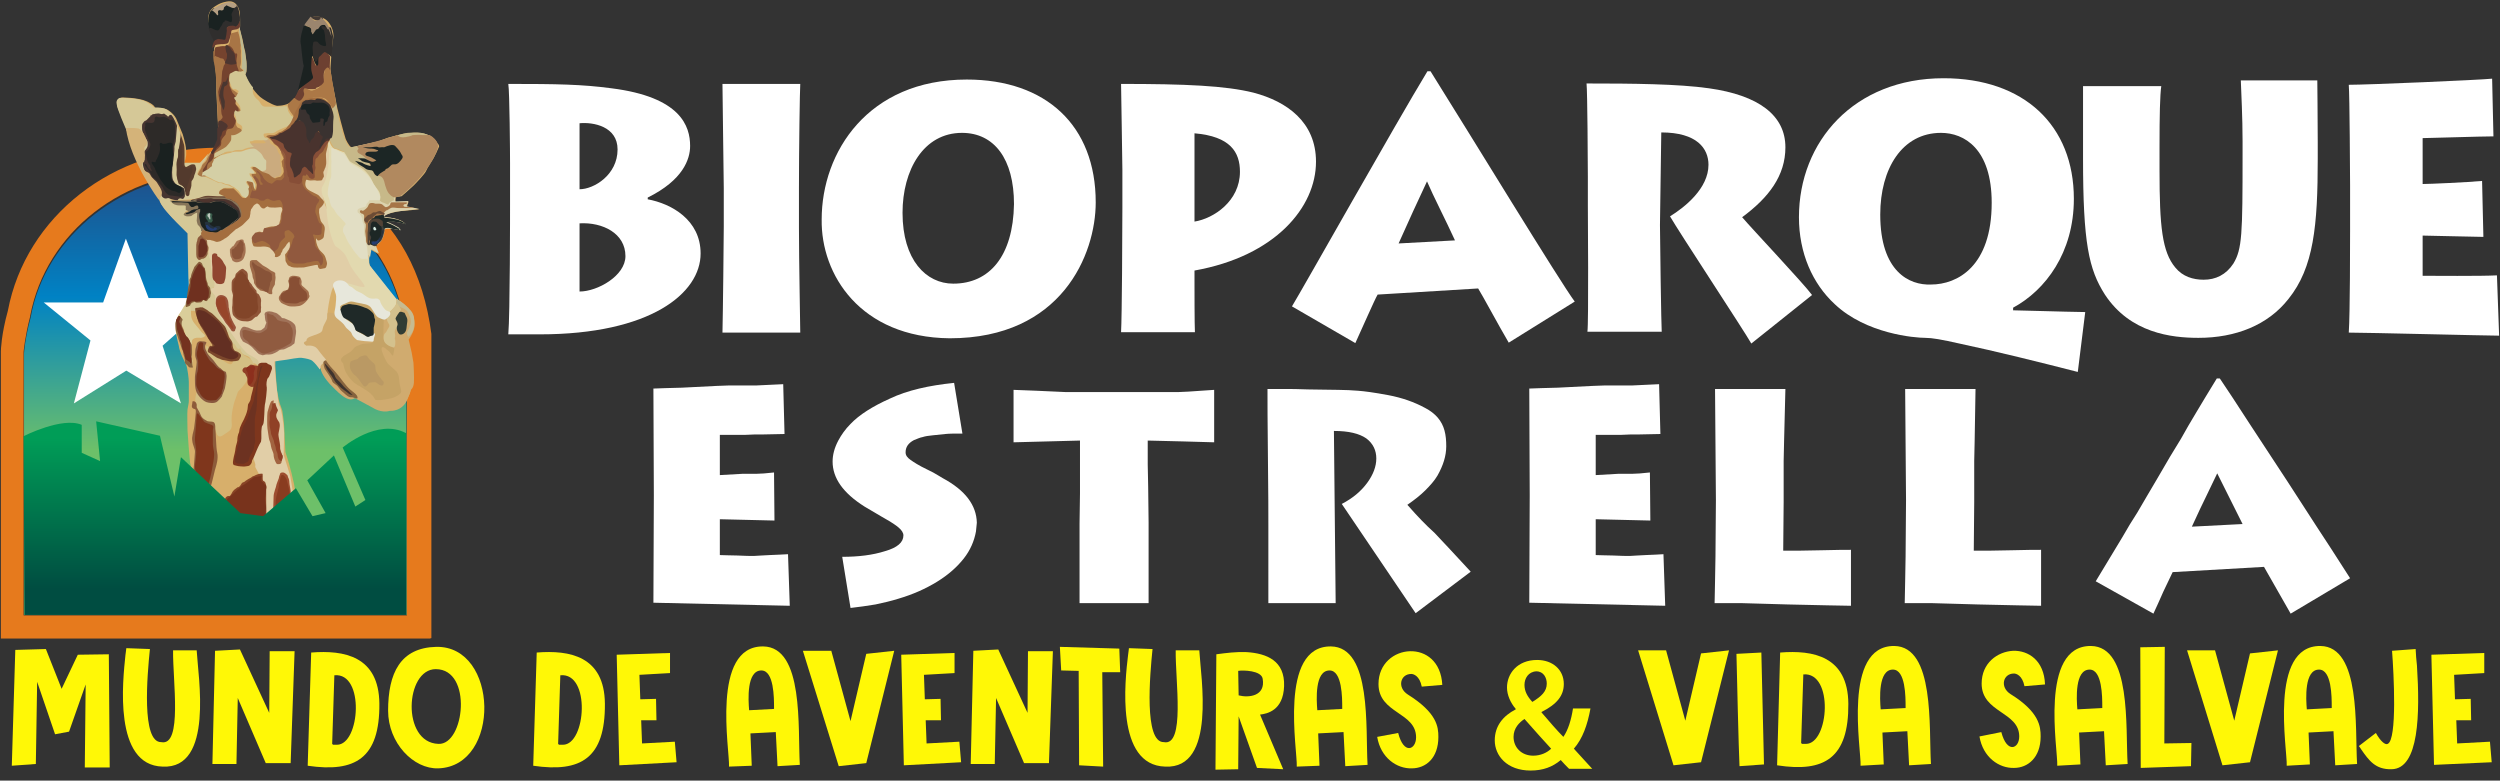 <?xml version="1.0" encoding="utf-8"?>
<!-- Generator: Adobe Illustrator 27.6.1, SVG Export Plug-In . SVG Version: 6.00 Build 0)  -->
<svg version="1.1" id="TEXTOS_copia" xmlns="http://www.w3.org/2000/svg" xmlns:xlink="http://www.w3.org/1999/xlink" x="0px"
	 y="0px" viewBox="0 0 572 178.6" style="enable-background:new 0 0 572 178.6;" xml:space="preserve">
<rect x="0" y="0" width="572" height="178.6" fill="#333333" stroke="none"/>
<style type="text/css">
	.st0{display:none;}
	.st1{fill:#E67A1D;}
	.st2{fill:url(#SVGID_1_);}
	.st3{fill-rule:evenodd;clip-rule:evenodd;fill:#FFFFFF;}
	.st4{clip-path:url(#SVGID_00000129915035331632326610000006587085382654272678_);}
	.st5{fill-rule:evenodd;clip-rule:evenodd;fill:#D7AF6B;}
	.st6{fill-rule:evenodd;clip-rule:evenodd;fill:#302E2D;}
	.st7{fill-rule:evenodd;clip-rule:evenodd;fill:#1A2221;}
	.st8{fill-rule:evenodd;clip-rule:evenodd;fill:#B59F83;}
	.st9{fill-rule:evenodd;clip-rule:evenodd;fill:#673B2F;}
	.st10{fill-rule:evenodd;clip-rule:evenodd;fill:#A87545;}
	.st11{fill-rule:evenodd;clip-rule:evenodd;fill:#75432E;}
	.st12{fill-rule:evenodd;clip-rule:evenodd;fill:#4C3630;}
	.st13{fill-rule:evenodd;clip-rule:evenodd;fill:#493630;}
	.st14{fill-rule:evenodd;clip-rule:evenodd;fill:#4F3630;}
	.st15{fill:none;}
	.st16{fill-rule:evenodd;clip-rule:evenodd;fill:#BCBA93;}
	.st17{fill-rule:evenodd;clip-rule:evenodd;fill:#CBAB7E;}
	.st18{fill-rule:evenodd;clip-rule:evenodd;fill:#D4CFA5;}
	.st19{fill-rule:evenodd;clip-rule:evenodd;fill:#D2C693;}
	.st20{fill:#D5C897;}
	.st21{fill:#463531;}
	.st22{fill:#2D2A28;}
	.st23{fill:#1A2120;}
	.st24{fill:#5B3E2E;}
	.st25{fill:#533A2D;}
	.st26{fill:#684633;}
	.st27{fill:#877559;}
	.st28{fill:#4F352E;}
	.st29{fill:#1B2221;}
	.st30{fill:#25323E;}
	.st31{fill:#253D72;}
	.st32{fill:#385B4A;}
	.st33{fill:#E1CEA7;}
	.st34{fill:#C0CAC0;}
	.st35{fill:#322F2D;}
	.st36{fill:#E2D9AF;}
	.st37{fill:#D0AB6F;}
	.st38{fill:#87633E;}
	.st39{fill:#3D322D;}
	.st40{fill:#C7B989;}
	.st41{fill:#B1895F;}
	.st42{fill:#1C2625;}
	.st43{fill:#AC7846;}
	.st44{fill:#6D4031;}
	.st45{fill:#312E2C;}
	.st46{fill:#413833;}
	.st47{fill:#C5A366;}
	.st48{fill:#BA9964;}
	.st49{fill:#C6BB91;}
	.st50{fill:#D4C18D;}
	.st51{fill:#E7E7DB;}
	.st52{fill:#1F2928;}
	.st53{fill:#313C34;}
	.st54{fill:#D4BF83;}
	.st55{fill:#DACE9A;}
	.st56{fill:#A37050;}
	.st57{fill:#8A5439;}
	.st58{fill:#8D5B3C;}
	.st59{fill:#6B3021;}
	.st60{fill:#904530;}
	.st61{fill:#865D3A;}
	.st62{fill:#8F5437;}
	.st63{fill:#824529;}
	.st64{fill:#9E6A48;}
	.st65{fill:#885338;}
	.st66{fill:#A16D4B;}
	.st67{fill:#884F34;}
	.st68{fill:#A07258;}
	.st69{fill:#905B40;}
	.st70{fill:#7C482C;}
	.st71{fill:#632F22;}
	.st72{fill:#89593F;}
	.st73{fill:#78331C;}
	.st74{fill:#88623F;}
	.st75{fill:#74321F;}
	.st76{fill:#914027;}
	.st77{fill:#8C2F1D;}
	.st78{fill:#7E361D;}
	.st79{fill:#6D3221;}
	.st80{fill:#A26340;}
	.st81{fill:#904126;}
	.st82{fill:#894426;}
	.st83{fill:#9D4D2F;}
	.st84{fill:#893C20;}
	.st85{fill:#6F301F;}
	.st86{fill:#99533B;}
	.st87{fill:#97452A;}
	.st88{fill:#8D5B3A;}
	.st89{fill:#7F361C;}
	.st90{fill-rule:evenodd;clip-rule:evenodd;fill:#A46E3F;}
	.st91{fill-rule:evenodd;clip-rule:evenodd;fill:#91593E;}
	.st92{fill-rule:evenodd;clip-rule:evenodd;fill:#874E37;}
	.st93{fill-rule:evenodd;clip-rule:evenodd;fill:#49332E;}
	.st94{fill-rule:evenodd;clip-rule:evenodd;fill:#3A3230;}
	.st95{fill-rule:evenodd;clip-rule:evenodd;fill:#1B2323;}
	.st96{fill:#DBD2AD;}
	.st97{fill:#A67547;}
	.st98{fill:#443F39;}
	.st99{fill:#1D2725;}
	.st100{fill:#202A28;}
	.st101{fill:#DAEFE6;}
	.st102{fill:#2B443E;}
	.st103{fill:#514336;}
	.st104{fill:#6B4B35;}
	.st105{fill:#1F2A27;}
	.st106{fill:#E2DEC4;}
	.st107{fill:#9B856E;}
	.st108{fill:#D4B379;}
	.st109{fill-rule:evenodd;clip-rule:evenodd;fill:url(#SVGID_00000050634598927758499670000017739391450761094812_);}
	.st110{fill:#FFFFFF;}
	.st111{fill:#FFF806;}
</style>
<rect x="75.2" y="11.8" class="st0" width="421.4" height="152.6"/>
<g>
	<g>
		<g>
			<path class="st1" d="M98.5,146.1H0.2V80.4c0-0.3,0.1-3.9,1.6-9.3c4.1-21.6,24.1-37.3,47.9-37.3c11.3,0,22.3,3.6,31,10.3
				c10.3,7.4,16.2,18.4,18,32.3v0.3v69.3H98.5z M5.4,140.8h87.7V77.2c-1.5-12.5-6.8-22-15.8-28.6l0,0c-7.8-6.1-17.7-9.4-27.8-9.4
				c-21.2,0-39,13.9-42.6,33.1v0.1c-1.2,4.6-1.5,8.1-1.5,8.1V140.8z"/>
		</g>
		
			<linearGradient id="SVGID_1_" gradientUnits="userSpaceOnUse" x1="1278.063" y1="3070.427" x2="1278.063" y2="2927.216" gradientTransform="matrix(0.495 0 0 0.495 -583.239 -1416.948)">
			<stop  offset="0" style="stop-color:#6DC069"/>
			<stop  offset="0.494" style="stop-color:#0082C4"/>
			<stop  offset="1" style="stop-color:#294179"/>
		</linearGradient>
		<path class="st2" d="M77.2,48.9c-7.5-5.8-17.1-9.3-27.7-9.3C28.2,39.6,10.3,54,7,72.7c-1.3,4.8-1.5,8.1-1.5,8.1v59.9H93V77.6
			C91.4,63.3,84.7,54.4,77.2,48.9z"/>
		<path class="st3" d="M10,69.2h13.6l5.2-14.6l5.2,13.6h15.5L37.2,79.1l4.2,13.2l-12.5-7.5l-12,7.5l3.8-14.4L10,69.2z"/>
		<g>
			<g>
				<g>
					<g>
						<g>
							<defs>
								<path id="SVGID_00000147191088918792878160000004243524244897060241_" d="M44.4,121.3c0,0-0.7-11.5-0.7-12
									S42.4,95.2,43,93.4c0.6-1.9,0.1-8.7-0.7-10.4c-0.9-1.7-3.8-8.6-1.2-11.3c2.6-2.9,2.3-8,2-8.8C42.8,62,42.7,53,42.7,53
									s-6.2-5.8-6.4-7.7s-2-2.6-3.5-5.4c-1.3-2.6-6.1-15.4-6.1-15.4s-1.2-2.5,1.3-2.5s6.4,0.7,7.3,2.3c0,0,3.8-0.7,5.1,3.6
									c0,0,2.9,5.8,1.5,9.1h3.8c0,0,3.3-3.2,4.2-5.5c0,0-0.7-12.3-0.6-13.2c0.1-0.9-1.3-7.4-0.4-9.1c0,0-3.5-6.1,0.6-8.1
									c3.9-2,5.8-1,5.4,5.5c0,0,2.3,8.1,1.2,10.4c0,0,1.5,4.9,7.3,7c0,0,3.9,0.6,5.1-3.6l1.3-5.5c0,0-2.3-8.7,1.7-11.3
									c0,0,4.2-1,4.8,4.4l-0.6,7.7c0,0,2.6,17,4.9,17.8c0,0,5.5-0.9,6.7-1.5c1.2-0.6,11.6-4.8,13.5,1.3c0,0-2,6.4-8.6,11.3
									l-1.3,0.1V46l3-0.1l-0.6,1l2.9,0.6c0,0-7.3,0.4-8.1,1.7c0,0,4.4,0.6,4.9,1.7c0,0-2.6-1-4.4-0.4c0,0,3,1.2,3.2,1.9
									c0,0-3.2-0.7-3.8-0.1c0,0,0,2.5-1.9,3.6l0.7,1.9l-1.7-1c0,0-0.7,2.3-0.1,3.6c0,0,4.8,6.8,6.8,8.3s4.8,3.9,1.7,8.6
									c0,0,2.6,9.9,0.6,11.7c0,0-0.6,6.4-7.7,4.5l-4.9-2.6c0,0-0.7,1-3.3-0.7c0,0-4.2-3.9-4.8-5.7s-2.5-3.2-5.8-2.6l-4.4,0.7
									c0,0,0,7.7,1.2,10.4c1.2,2.6,1.2,10.7,1.2,10.7s3.2,9.3,2.3,13.6c0,0,0.4,11.7,0.4,4.6L44.4,121.3z"/>
							</defs>
							<clipPath id="SVGID_00000174574777186371469510000002995842000739708066_">
								<use xlink:href="#SVGID_00000147191088918792878160000004243524244897060241_"  style="overflow:visible;"/>
							</clipPath>
							<g style="clip-path:url(#SVGID_00000174574777186371469510000002995842000739708066_);">
							</g>
						</g>
					</g>
				</g>
			</g>
		</g>
		<g>
			<path class="st5" d="M48.6,1.9c0,0,1-0.9,2.3-1.3c0,0,1.7-0.6,2.5-0.1c0,0,1.2,0.4,1.5,2.6c0,0,0.1,3,0,3.6c0,0,0.4,1.6,0.6,2.3
				c0.1,0.6,0.4,2.3,0.6,2.8c0,0.4,0.3,2,0.3,2.3c0,0.3,0,1.9,0,2.3c-0.1,0.4-0.3,0.7-0.3,0.7s0.6,1.3,0.7,1.7
				c0.3,0.3,1.7,2.8,3.3,3.8c0,0,1.9,1.3,3.2,1.6c0,0,1.5,0.1,2.9-0.6c0,0,1.6-0.9,2.2-2.9c0,0,0.9-3.5,0.9-3.8s0.4-1.7,0.4-1.7
				s-0.4-1.9-0.4-2.8c-0.1-0.9-0.1-3.8,0.1-5.1c0,0,1-3.3,2.5-3.5c0,0,1.9-0.3,3.2,1.2c0,0,1.2,1.3,1.2,3.2l-0.4,3.2l-0.3,4.4
				l0.4,2.9l1.2,6.1c0,0,1.5,5.9,1.9,7c0,0,0.7,1.6,1.3,1.9l2.9-0.6l3.2-0.7c0,0,2.2-0.9,2.3-0.9c0.3,0,3.3-1,4.5-1
				c1.2-0.1,3.3-0.4,5.1,0.6c0,0,1,0.6,1.6,1.5c0,0,0.1,0.3,0.3,0.4c0,0.1,0.3,0.4,0.1,0.7c-0.1,0.3-1,2.2-1.2,2.5s-1.5,2.3-1.7,2.9
				s-2.3,2.8-2.8,3.3c-0.6,0.6-2.8,2.5-2.8,2.5L90.5,45v1.2l3-0.1l-0.4,1.2l2.9,0.6c0,0-3.5,0.3-4.4,0.4c-0.9,0.1-3.5,0.6-3.8,1.3
				h0.3v0.1c0,0,3.5,0.1,4.6,1.5c0,0-2.9-1-4.4-0.4c0,0,2.6,0.9,3.2,1.9c0,0-2.9-0.9-3.8-0.1c0,0-0.1,2.6-1.9,3.6l0.7,1.9l-1.7-1
				c0,0-0.3,0.7-0.3,1.3s-0.1,1.7,0.1,2.3c0.3,0.6,2.9,3.9,2.9,3.9s2.9,3.5,3,3.6c0.3,0.3,1.6,1.3,1.7,1.3c0.1,0.1,1.6,1.5,1.9,2.5
				c0,0,0.4,1.2,0.3,1.9c-0.1,0.7-1,3-1.3,3.3c0,0,0.4,1.9,0.6,2.3c0.1,0.4,0.4,2.6,0.6,3.5c0.1,0.7,0.3,2.5,0.1,3.2
				c0,0.7-0.1,2-0.6,2.6L94,88.9c0,0,0,0.1-0.1,0.7c-0.1,0.6-0.9,2-1.2,2.3c-0.3,0.3-1.2,1.2-2.3,1.6c0,0-3,0.6-4.9-0.6l-4.1-2.2
				c0,0-0.3,0.4-1.3,0.1c0,0-1.5-0.3-2.8-1.7C76,87.8,74.4,86,74,85.3c-0.4-0.7-0.9-1.7-1.2-2.2c-0.3-0.4-0.6-0.7-1.6-1.2
				c0,0-1.3-0.6-2.5-0.4c-1.2,0.1-5.7,0.9-5.7,0.9s0,1.2,0,1.3c0,0.1,0.3,5.4,0.4,5.7c0.1,0.3,0.4,2.5,0.6,2.9
				c0.1,0.3,0.4,1,0.6,1.7c0.1,0.7,0.4,2.8,0.4,3.3s0.3,5.8,0.3,6.1l0.6,1.9c0,0,1.6,5.5,1.6,7.1c0.1,1.6,0.3,7.1,0.3,7.1l0.1,2.3
				L55,122.4l-7.8-2.6l-0.7-1.3c0,0-2.3-10.2-2.3-10.3c0-0.1-0.6-1.7-0.7-2.3s-0.6-7-0.6-7.4c0-0.4-0.1-4.2,0-4.8s0.3-1.5,0.3-1.9
				c0-0.4,0-3.6,0-4.4c0-0.7-0.3-3.2-0.6-3.9c-0.3-0.7-1.5-2.8-1.7-4.4c-0.4-1.6-0.9-3.6-0.7-4.9c0.1-1.3,0.6-2.2,1.2-2.8
				c0.4-0.6,1.6-2,1.9-3.8c0,0,0.4-3.9,0.3-4.6c-0.1-0.7-0.3-3.8-0.3-4.4S43,52.8,43,52.8l-3.5-2.9c0,0-2-2.3-2.5-3
				c-0.4-0.7-0.6-1-0.7-1.9c0,0-0.3-0.9-0.6-1.2c-0.3-0.4-2.2-2.5-2.6-3.5c-0.6-1-3.6-9.3-3.9-10c-0.1-0.6-2.3-5.7-2.3-5.8
				c0-0.3-0.6-1.9,1-2.2c0,0,3.8,0,5.7,0.9c0,0,1.7,0.7,1.9,1.5c0,0,1.9-0.1,2.8,0.4c0,0,1.3,0.7,2,2c0,0,1.2,2.9,1.5,3.6
				c0.3,0.9,0.4,1.5,0.6,2.3s0.3,2.6,0.1,3c0,0.4-0.3,1.2-0.3,1.2l0,0h3.8c0,0,2.3-2.5,2.9-3.2c0.4-0.7,1.2-1.7,1.3-2.3l-0.4-4.6
				l-0.3-5.9v-2.6c0,0,0-0.4,0-0.9c0-0.4-0.4-3-0.4-3.6s-0.1-2.2-0.1-3s0.3-1.6,0.3-1.6s-1.3-2.9-1.3-4.1
				C47.6,5.4,47.2,3.2,48.6,1.9z"/>
			<path class="st6" d="M53.3,1.8l0.9-0.6c0,0,0.3,0.6,0.4,1c0.1,0.3,0.3,1.6,0.3,1.7s0,0.7,0,0.9c0,0.1-0.1,0.6-0.4,1
				c-0.3,0.3-0.3,0.6-0.7,0.6c-0.3-0.1-0.6-0.3-0.7-0.3c-0.1,0-0.1-0.3-0.7,0s-0.4,0.1-0.4,0.6s0.1,0.9,0,1c-0.1,0.1,0,0.6-0.1,1
				c-0.1,0.4,0,0.6-0.6,0.6s-0.9-0.1-1.2-0.1s-0.6,0.1-0.7,0.3c-0.1,0.3-0.3,0.7-0.3,1c0,0.3-0.3,0.7-0.3,0.7s0.1-1.3,0.1-1.7
				c0-0.4-0.6-1-1.2-2.9c0,0,0.1-1.2,1.6-1.3c1.5-0.1,2-0.9,2.5-1.5c0.4-0.6,0.9-1.5,1.2-1.6C53.3,2.2,53.3,1.8,53.3,1.8z"/>
			<path class="st7" d="M48.2,2.5c0,0-1,1.3-0.3,4.1c0,0,0-0.4,0.6-0.1s1.2,0.6,1.5,0.4s0.3-0.6,0.6-0.9c0.3-0.3,0.3-0.9,0.7-1
				c0.3-0.1-0.1-0.4,0.4-0.3C52.4,4.8,52.8,5.3,53,5c0.1-0.3,0.1-0.4,0.1-0.9c0-0.6-0.3-0.7,0-1.2s0.4-0.7,0.4-1s-0.3-0.7-0.7-1
				c-0.4-0.1-1.6,0-1.9,0.1s-0.7,0.6-0.9,0.7c-0.1,0.3-0.4,0.6-0.4,0.6s-0.4-0.1-0.4-0.3c-0.1,0-0.4-0.1-0.4-0.1L48.2,2.5z"/>
			<path class="st8" d="M48.6,2.4c0.1,0.1,0.4,0.3,0.7,0.6s0.4,0.7,0.6,0.4c0.1-0.1-0.1-0.7,0-0.9c0.1-0.1,0.4-0.3,0.7-0.1
				c0.3,0,0.6-0.1,0.6-0.4s0.1-0.4,0.4-0.6s0-0.3,0.6,0s0.1,0,0.7,0.3s0.9,0,0.9,0c0.1-0.1,0.4-0.3,0.4-0.3s-0.7-1.5-3-0.6
				c0,0-1.7,0.6-2.8,1.6l-0.3,0.1L48.6,2.4z"/>
			<path class="st9" d="M54.9,4.8c0,0,0,0.9,0,1.3c0,0.4-0.4,0.4-0.7,0.6c-0.1,0-0.1,0-0.6,0.1c-0.4,0.1-0.7,0-0.7,0.6
				S52.5,9,52.4,9.3c-0.1,0.3-0.1,0.6-0.6,0.7s-0.9,0.1-1.2,0.1s-0.6,0.1-0.9,0.1c-0.3,0.1-0.3,0-0.6,0.3c-0.1,0.3-0.6,0.4-0.6,0.6
				c0,0.1,0,0.7,0,0.7s0-2,0.7-2.6C50.1,8.7,50.2,9,50.7,9c0.4,0,0.7,0.3,0.9-0.1c0.1-0.4,0.3-1.6,0.3-1.9s-0.1-0.4,0-0.7
				c0.3-0.3,0.6-0.4,0.9-0.4c0.1,0,0.6-0.1,1,0.1c0,0,0,0.3,0.6-0.3C54.7,5.1,54.9,4.8,54.9,4.8z"/>
			<path class="st10" d="M54.4,6.7c0,0,0.1,0.9,0.3,1.3c0.1,0.4,0.4,1.9,0.4,2.2c0,0.3-0.1,0.9,0,1.2c0.1,0.3,0,0.7,0,1.2
				c0,0.4,0.1,1.5,0,2c-0.1,0.6-0.3,0.7-0.1,0.9c0.1,0.3,0.4,0.1,0.6,0.6s0.1,0.9-0.3,1c-0.4,0-1,0.1-0.9-0.1
				c0.1-0.3-1.3,0.1-1.5,0.6c-0.1,0.4-0.6,1.5-0.3,2s0.3,0.7,0.7,1c0.6,0.3,0.4,0.3,0.9,0.6c0.4,0.3,0.6,0.1,0.4,0.7
				c-0.1,0.6-0.3,0.3-0.4,0.9c-0.1,0.4-0.9,0.4-0.3,1c0,0,1.2,1.2,1.2,1.6s0.4,0.7-0.3,0.7s-0.9-0.4-1.2,0c-0.3,0.4-0.3,0.6,0,1
				c0.3,0.4,0.4,1.2,0.4,1.3s0,0.3,0.3,0.7c0.3,0.3,0.7,0.1,1,0.7c0.3,0.6,0.3,0.7-0.3,1.2c-0.6,0.3-1.2,0.7-1.5,0.9
				S53,31.4,53,32.1s-0.1,1-0.4,1.3s-0.3,0.6-0.7,1c-0.4,0.4-0.4,0.3-1.2,0.9c-0.7,0.6-1.3,0.4-1.5,1.2c-0.1,0.7-0.3,1.2-0.3,1.6
				s0.3,0.7-0.1,1c-0.4,0.3-0.4,0.4-0.9,0.7c-0.4,0.3-1.5,1-1.9,0.7c-0.4-0.1-1-0.3-0.6-0.9c0.3-0.7,0.6-0.9,0.7-1.3s0.1-0.6,0.6-1
				s0.6-0.7,0.7-1s0.4-0.7,0.4-0.7s2.2-2.8,2.2-3.3S49.5,19.9,49.5,19s-0.4-4.6-0.6-4.9c0-0.1-0.1-0.6-0.1-1c0-0.6,0-1,0-1.3
				c0.3-0.4,0.6-1,2.2-1.2c1.5-0.1,1.5-0.7,1.6-1.2C52.7,9,52.7,7.6,53,7.6c0.3-0.1,1.5-0.4,1.5-0.4V6.7z"/>
			<path class="st11" d="M49.3,12.8c0.4,0.3,0.4,0.1,0.9,0.4c0.4,0.3,0.7,0,1,0.4c0.1,0.4,0.4,0.3,0.3,0.9c-0.1,0.4-0.3,0.3-0.4,0.9
				c-0.1,0.6-0.3,0.7-0.3,1.3c0,0.6-0.1,0.9-0.1,1.5c0,0.6-0.1,1-0.3,1.3c-0.1,0.3-0.3,0.7-0.4,1.2c-0.1,0.4-0.1,0.1,0,1
				c0.1,0.9,0.1,1.2,0.3,1.7c0.1,0.6,0.3,0.4,0.3,1.2c0,0.7,0,0.9,0.1,1.5c0.1,0.4,0.4,0.6,0.1,1c-0.3,0.4-0.4,0.3-0.6,0.9
				c-0.1,0.6-0.3,1.2-0.3,1.5s0,1.5,0.1,1.9c0,0.4,0,0.7,0,0.7l-1.6,2.6c0,0-0.1,0.4-0.3,0.7c-0.1,0.4-0.3,0.7-0.4,1.2
				c-0.1,0.4-0.3,0.6-0.6,1.2s-0.6,0.7-0.7,1.2c0,0.4,0,0.7,0.3,0.4c0.3-0.3,0.4,0,0.6-0.7c0.1-0.7,0.1-1.3,0.7-1.6
				c0.6-0.4,0.9-1,1-1.6s-0.1-0.3,0.3-0.9c0.4-0.6,1.2-1,1.3-1.6c0.1-0.6-0.1-0.4,0.1-1c0.3-0.6,0.7-0.9,0.9-1.2
				c0.1-0.3,0.1-1.2,0.7-1.3s0.9,0,1.2-0.6c0.3-0.6,0.6-1.2,0.4-1.5c-0.1-0.3-0.4-0.6-0.4-1s0-0.6,0.4-0.6c0.3,0,0.7-0.1,0.7-0.7
				c0-0.7-0.9-1-0.7-1.6c0-0.7,0.4-0.4,0-1.3c-0.4-0.9-0.6-0.7-0.7-1c-0.1-0.1-0.7-1.5-0.7-1.6s0-0.3,0-0.7c0-0.4,0-0.3,0.1-0.7
				c0.1-0.6,0.1-0.4,0.7-0.7s1.2-0.6,1.3-0.7c0.1-0.1,0.1-0.4-0.1-1c-0.3-0.6-0.4-1.2-0.4-1.9s0.3-1.3,0.1-1.6
				c-0.1-0.3-0.3,0.3-0.6-0.4s-0.4-0.9-0.9-1.3c-0.3-0.4-0.9,0-1,0c-0.1,0-0.6-0.1-1.2,0c-0.6,0.1-1.3,0.1-1.3,0.4
				c0,0.3-0.1,1.3-0.1,1.9C48.6,12.9,49.1,12.7,49.3,12.8z"/>
			<path class="st12" d="M52,10.3c-0.1,0-0.6,0-0.4,0.7c0.1,0.7,0.1,0.9,0.3,1.2c0.1,0.3,0,0.6,0,1c0,0.4-0.7,1.2-0.3,1.3
				s1,0.3,1.3,0.3s1.2-0.1,1.2-0.3c0-0.3-0.3-0.7-0.3-1.3s-0.1-0.9-0.4-1.3c-0.3-0.3-0.6-0.6-0.7-0.9C52.5,10.8,52,10.3,52,10.3z"/>
			<path class="st13" d="M52,17.6c0,0,0,0.7-0.3,1s-0.7-0.1-0.7,0.3c-0.1,0.4-0.4,0.9-0.4,1.2c-0.1,0.3-0.3,0.7-0.3,1.2
				c0,0.4-0.3,0.3,0,1c0.3,0.7,0.3,1.2,0.4,1.7s0.4,1.2,0.4,1.2s0.4-0.7,0.3-1.2c0-0.4,0.1-0.6,0-1c-0.1-0.4-0.3-0.7-0.3-1.3
				c0-0.6,0-0.9,0.1-1.3c0.1-0.3,0-0.6,0.3-0.7s0.6-0.4,0.6-0.6c0-0.1-0.1-0.4,0-0.6C52.2,18.2,52,17.6,52,17.6z"/>
			<path class="st14" d="M49.9,28.6c0,0-0.1-1,0.4-1c0.6,0.1,0.6,0.1,1,0.4c0.4,0.3,0.4,0.1,0.7,0.6c0.3,0.4-0.1,0.6-0.3,1
				s-0.7,0-0.9,0.9c-0.1,0.7-0.4,0.7-0.4,1s0.1,0.6,0,1.2c-0.1,0.6-0.4,0.7-0.7,1s-0.3,0.6-0.6,0.9s-0.3,0.9-0.6,0.6s-0.3-0.3,0-0.7
				s1.2-2.6,1.2-2.6s0-2.3,0-2.5C50.1,29.2,49.9,28.6,49.9,28.6z"/>
			<path class="st15" d="M57.8,20.9c-0.1,0.1-0.3,0.4,0,0.9c0.3,0.4,0.4,0.7,0.6,1c0,0.3,0,0.1,0.4,0.6c0.4,0.4,0.7,0.7,1,1.2
				c0.1,0.4,0.6,0.7,0.7,0.7s0.3-0.1,0.9-0.1c0.4,0,0.6,0,1.2,0c0.6,0,0.9,0.1,1.3,0c0.4-0.1,1.2-0.3,1.5-0.1s0.4,0.3,0.6,0
				c0.1-0.3,0.3-0.6,0.3-0.7c0.1-0.1,0.3-0.6,0.3-0.6l0.1-0.6c0,0-1.3,1.5-3.6,1.3C63,24.4,59.9,23.5,57.8,20.9L57.8,20.9z"/>
			<path class="st16" d="M54.9,6.1v0.7c0,0,1,4.4,1.2,5.4c0.1,1,0.7,3.6,0,4.8c0,0-0.3-0.3-0.3-0.1c-0.1,0,0.1-0.9-0.1-1
				c-0.3-0.1-0.4,0.1-0.4-0.4c0-0.6,0.1-0.9,0.1-1.6s0-2.5-0.1-3C55,10.2,55,9.2,55,8.9c0-0.3-0.3-1.5-0.3-1.7s0-0.6,0-0.6
				S54.9,6.3,54.9,6.1z"/>
			<path class="st17" d="M60.8,31.5c0,0,0.7,0.4,0.9,0.6c0.1,0.1,0.1,0.1,0.1,0.6c0.1,0.3,0.6,0.4,1,0.7s0.6,0.7,0.7,1
				s0.1,0.4,0.3,0.7s0.4,0.4,0.4,0.7c0.1,0.3,0.1,0,0,0.4c-0.1,0.4-0.1,0.4-0.1,0.7s0.1,0.1,0.1,0.7c0,0.4,0.1,0.6,0.1,0.9
				c0,0.4,0.3,0.6,0,1.2c-0.4,0.6-0.3,0.7-0.7,0.7s-0.6,0-0.7,0.3c-0.3,0.1-0.3,0.3-0.6,0.3s-0.6-0.4-0.9-0.6
				c-0.3-0.1-0.1-0.4-0.6-0.4c-0.4,0-0.9-0.3-1.2-0.4c-0.3-0.1,0.6-0.1,0.6-1.3s0.3-0.6-0.4-1.9c-0.7-1.3-0.6-1.6-1.3-1.7
				c-0.7-0.1-1.5-0.6-1.5-1.2s0.4-0.7,1-0.7s0.4,0,1.2,0s1.5,0,1.6-0.1c0.1-0.1-0.4-0.4-0.6-0.7c-0.1-0.3,0.1-0.6,0.3-0.6
				c0.1,0,0.3,0.1,0.3,0.1C60.9,31.2,60.8,31.5,60.8,31.5z"/>
			<path class="st18" d="M46.3,40.2c0,0,0.3-0.3,1.3,0.3c1,0.4,1,0.6,2,1c0.9,0.4,1,0.1,1.6,0.4c0.6,0.4,1.2,0.1,1.7,0.6
				c0.6,0.4,0.3,0,1,0.6s0.6,0.4,1,1c0.4,0.6,0.3,0.7,0.7,0.9c0.4,0.1,0.6,0.4,0.9,0.3c0.4-0.1,0.6-0.1,0.7-0.6
				c0.1-0.4,0.4-0.9,0.1-1.3s-0.3-0.7-0.6-1s-0.3-0.6-0.4-0.7c-0.1-0.1-0.1-0.3,0.3-0.1c0.4,0.1,0.7,0.1,1,0.4
				c0.1,0.3,0.1,1,0.3,1.2c0.1,0.3,0.4,0.7,0.4,0s0.3-0.7,0-1.2c-0.3-0.4-0.7-1.6-0.9-1.6c-0.1,0-0.3-0.3-0.3-0.6s0-0.1,0.4-0.1
				c0.4,0,0.9,0.1,0.7-0.3c-0.1-0.4-0.7-0.7-0.9-1c0-0.1,0.3-0.4,0.6-0.3c0.3,0.1,0.6,0.1,0.9,0.4c0.3,0.3,0.4,0.3,0.6,0.6
				c0.1,0.1,0.6,0.1,0.9,0c0.3-0.1,0.6-0.1,0.6-0.6c0-0.4,0-0.3,0-0.9s0.1-0.7-0.1-1c-0.1-0.1-0.3-0.1-0.7-0.9
				c-0.3-0.7-0.9-1-1.2-1.3c-0.3-0.3-0.7-0.4-0.9-0.4c-0.3,0-1.3,0.1-2,0.4c-0.7,0.3-0.9,0.3-1.6,0.3c-0.7,0-1,0-1.7,0.3
				c-0.6,0.1-0.7,0.1-1.3,0.3s-0.7,0.1-1.2,0.4c-0.4,0.3-0.7,0.4-1,0.6s-0.3-0.1-0.3,0.3c-0.1,0.4-0.3,0.7-0.4,0.9
				c0,0.3,0.1,0.6-0.3,0.7c-0.3,0.3-0.6,0.6-0.9,0.7c-0.3,0.1-0.7,0.4-1,0.6C46.4,39.9,46,40.2,46.3,40.2z"/>
			<path class="st19" d="M65.9,25.3c0,0,0.1,0.3,0.3,0.6c0.3,0.3,0.3,0.6,0.6,0.7s0.4,0.3,0.4,0.4c0,0.1-0.4,1.2-0.7,1.3
				c-0.1,0.1-0.6,0.6-0.7,0.6c-0.1,0-0.7,0.3-1,0.4c-0.3,0.1-1.3,0.6-1.5,0.7c-0.1,0.1-0.3,0.3-0.7,0.4c-0.3,0.1-0.3,0.1-0.6,0.1
				s-0.7-0.1-1,0s-0.7-0.1-0.7,0.4c0.1,0.6,0.4,0.7,0.7,0.7c0.1,0,0.4,0.1,0.4,0.1s0,0.1-0.3,0.3s-0.6,0-1.3,0.1
				c-0.7,0-1.5-0.1-1.9,0.1c-0.4,0.3-0.9-0.1-0.7,0.4s0.9,1,0.9,1s-1.3,0.1-2,0.4c-0.7,0.3-0.4,0.3-1.3,0.3s-1.3,0.1-1.5,0.3
				c-0.1,0.1-0.9,0-1.3,0.1c-0.6,0.1-0.3,0.1-1.5,0.7s-1.5,0.7-1.5,0.7s0-0.9,0.1-1c0-0.1,2.3-1.2,2.6-1.5s1.2-1.3,1.2-1.7
				s0-1.2,0.1-1c0.1,0.1,0.3,0,0.6,0s1.6-0.7,1.7-1c0.1-0.1,0.3-0.9-0.1-1.2c-0.4-0.3-0.7-0.4-0.9-0.6c-0.1-0.1-0.4-1.5-0.4-1.5
				s-0.4-0.6-0.3-0.9s0.3-0.6,0.4-0.4s0.7,0.3,0.9,0.1c0.3-0.1,0.1-0.4,0.1-0.7s-0.1-0.6-1-1.6c-0.9-1.2-0.1-0.7,0-1
				c0.1-0.1,0.7-1.3,0.6-1.3c-0.1,0-0.4-0.3-0.7-0.4c-0.3-0.1-0.4,0.3-0.9-0.4c-0.1-0.7-0.6-1.3-0.6-1.6c0-0.3,0-1.5,0.3-1.6
				s1-0.6,1.3-0.6c0.3,0.1,1.2,0.3,1.3,0.1c0.1-0.1,0.6,0,0.6,0.1s1,2.6,2,3.6c0,0-0.3,1.2,0.3,2c0.6,0.9,0.9,0.7,1.3,1.5
				c0.4,0.7,0.7,0.9,1.2,0.9c0.4,0,0.6,0,1.3,0s1.6,0,1.7,0c0.3,0,1-0.1,1.3-0.1c0.4,0,0.7,0,0.7,0.1C65.9,25.3,65.9,25.3,65.9,25.3
				z"/>
			<path class="st20" d="M27.4,22.4c0,0,4.9-0.1,6.5,1.2c0,0,1.2,0.7,1.3,1c0,0,1.9-0.1,2.8,0.4c0.9,0.6,1.3,1,1.9,2
				c0,0,1.6,3.9,1.7,4.5c0.1,0.4,0.6,4.1,0.6,4.6c0,0.6-0.3,1.2-0.3,1.2h3.8l2-2.2c0,0-0.7,1.3-0.7,1.5s-0.4,0.4-0.7,0.9
				c-0.1,0.4-0.7,1.3-0.9,1.6c-0.1,0.3-0.3,0.6-0.3,0.7c0,0.1,0.7,0.6,1,0.6s0.4-0.1,1,0.1c0.6,0.3,2.8,1.3,2.8,1.3h0.6
				c0,0,0.7,0.4,1.7,0.6l1.3,0.6c0,0-2.2-0.1-2.3,0c-0.1,0-0.6,0.4-0.7,0.4s-0.4,0.6-0.4,0.7c0,0.1,0.6,0.4,0.9,0.6
				c0.3,0.1,0.3,0.1,0.3,0.1s0.1,0.4,0.6,0.4c0,0-0.7,0-0.9-0.1c0-0.1-0.6-0.1-1-0.1c-0.4,0-0.1,0-1,0c-0.9-0.1-1.6-0.1-2,0
				c-0.4,0.1-0.1,0.1-1.2,0.3s-1.6,0.3-2,0.3c-0.6,0-1,0.1-1.6,0.1s-0.1,0-1.3,0c-1.2,0-2.2-0.3-1.9,0s0.4,0.7,0.9,0.7s0.3,0,1,0
				c0.7,0,1,0,1.3,0.1c0.3,0.1,0.6,0,0.4,0.3s-0.3,0.1,0,0.6c0.3,0.3,0.7,0.4,0.6,0.6s-0.9,0.4-0.9,0.6s0,0.6,0.4,0.6
				c0.4,0,1,0.1,1.3,0s0.7-0.6,0.9-0.6s0.4-0.1,0.4-0.1s0-0.1,0,0.7s0.1,1.7,0.4,2s0.7,0.9,0.7,1.2s-0.7,1.3,0.6,1.7
				c0,0,0.7,1.6,0.7,2c0.1,0.4,0.1,0.4,0,1c-0.1,0.6-0.4,0.1-0.1,0.7s0.9,1.7,0.9,2.8c-0.1,1,0,1,0.1,1.7c0.1,0.7,0.3,1.3,0.6,1.6
				c0.3,0.3,0.4,0.3,0.4,0.7c0,0.4,0.3,0.4-0.1,0.9c-0.4,0.4-1.2-0.1-0.6,0.9c0.6,1,0.9,1,0.7,1.3s-0.3,1.2-0.1,1.7
				c0.1,0.6,0.4,1.5,0.9,2.3c0.4,0.9,1.7,2.8,1.9,2.8c0,0,1,1.3,1.2,1.6c0.3,0.3,0.9,1.5,1,1.6c0.1,0.1,0.4,0.6,0.6,0.9
				c0.3,0.3,0.7,1,1.2,1.3s1,1,1.2,1.2c0.1,0.1,0.1-0.1,0.6,0.3s0.7,0.3,1,0.7c0.3,0.4,0.6,0.9,0.6,0.9s0.3,0.1,0,0.3
				c-0.3,0.1-0.3,0.4-0.6,0.3c-0.3-0.1-0.6-0.3-0.7-0.4c-0.1-0.1-0.4,0-0.7,0S57,83,57.2,82.8c0.1-0.1,0.3,0,0.3-0.4
				C57.3,82,57.3,82,57,81.7s-1-0.4-1.5-0.7c-0.4-0.4-0.3-0.7-0.7-0.7c-0.4,0-0.4,0-0.7-0.3s-0.3-0.4-0.4-0.7
				c-0.3-0.1-0.1,0-0.4-0.6c-0.3-0.4-0.6-1-0.9-1.9c-0.3-0.9-1.2-2.2-1.5-2.6c-0.3-0.4-1.9-2-2.5-2.3s-1.9-0.9-2.3-1
				c-0.4-0.1-0.4-0.1-0.9-0.1c-0.4,0-0.1,0.6-0.6,0.4s-0.3,0-0.9-0.1c-0.6-0.1-0.4-0.1-0.9-0.3c-0.4-0.1-0.6-0.4-0.6-0.4
				s1.3-2.5,0.9-6.8L43,58.8l-0.1-5.4l-2.6-2.6c0,0-2.5-2.6-2.9-3.3c-0.4-0.6-0.9-1.3-0.9-1.9c0,0,0-0.4-0.4-1.2c0,0-0.7-1-0.9-1.2
				C35,43,32.4,40.1,31.7,37l-2.8-7.3c0,0-2.2-4.9-2.2-5.9C26.6,23.5,26.6,22.7,27.4,22.4z"/>
			<path class="st21" d="M34.4,26.6c0,0-0.7,0.7-0.9,0.9s-0.3,0-0.6,0.4c-0.3,0.4-0.4,0.4-0.4,1c0,0.6,0,0.9,0.1,1.2
				c0.1,0.3,0.3,0.6,0.3,0.9s0.4,0.4,0.6,0.9c0.1,0.3,0.3,0.3,0.3,0.9c0,0.6,0,0.7-0.3,1.2s-0.6,0.6-0.6,1s0,0.6,0.1,1
				s0.1,0.6,0,0.7s-0.4,0.4-0.3,1c0.1,0.6,0.3,1.5,0.9,1.9c0.6,0.4,1,1,1.3,1.6c0.3,0.6,1.5,1.2,1.7,1.9s0,0.9,0.4,1.7
				c0,0,0.1,0.4,0.7,0.6c0.6,0.1,0.6-0.3,1.3,0.1c0,0,1.2,0.4,1.7,0.3c0,0,0-0.3,0.4-0.4c0.4-0.1,0.7,0.3,0.9,0s0.3-0.3,0.3-0.7
				s0-1-0.1-1.2c-0.1-0.3,0-0.4-0.4-0.6c-0.3-0.1-0.4-0.3-0.9-0.4c-0.6-0.1-0.9-0.6-1.3-1.3c-0.3-0.7-0.3-2.5,0-4.1
				c0,0,0.4-2.9,0.3-3.5c0,0,0.1-0.6,0.3-1.2c0,0,0.3-3.5,0.3-3.6s-0.7-1.9-1.3-2.5c0,0,0,0-0.3,0s0,0.1-0.3,0.3s-0.1,0-0.6-0.3
				S37.7,26,37.5,26s-0.3,0.1-0.4,0.1c-0.1,0-0.3,0-0.6-0.1c-0.3-0.1-0.4,0-0.7,0s-0.3,0.1-0.6,0.1c-0.3,0-0.4,0.1-0.6,0.3
				C34.4,26.3,34.4,26.6,34.4,26.6z"/>
			<path class="st22" d="M33.2,28.3c0,0.3,0.1,0.4,0,0.7s-0.1,0.3,0,0.9c0.1,0.4,0.4,0.9,0.6,1.6s0.6,1.2,0.6,1.5s-0.1,0.7-0.4,1.2
				s-0.6,0.1-0.6,1c0,0.7,0.3,1.7,0.6,2.2c0.3,0.4,0.3,0.4,0.3,0.4s0.1,0,0.1,0.6c0,0,0.3,0.4,0.3,0.7c0,0.1-0.1,0.1-0.3-0.1
				s-0.6-0.6-0.7-0.9s-0.3-0.6-0.4-0.6c-0.1,0-0.3,0.1-0.1,0.4c0.1,0.1,0.6,0.9,0.9,1.2c0.3,0.3,0.6,1.3,0.9,1.5
				c0.3,0.1,1,0.9,1.3,1.2c0.3,0.3,0.7,0.7,1,1.2c0.1,0.6,1,1.6,1.5,1.7c0.4,0,2,0.3,2.3,0.3s0.4,0,0.6-0.1c0.1-0.1,0.4-0.3,0.4-0.7
				s0-1-0.4-1.2c-0.3,0-0.9-0.3-1.2-0.4c-0.3-0.1-0.7-0.3-0.9-0.7c-0.1-0.4-0.4-0.3-0.4-1s0.1-3,0.3-3.5s0.1-2.3,0.1-2.9
				c0-0.4-0.1-0.4,0-1s0.3-1.5,0.4-1.9c0.1-0.4,0.1-0.7,0.1-1.2c0-0.6,0-2-0.3-2.6c-0.3-0.6-0.4-0.3-0.6-0.4c-0.1-0.1-0.1,0.3-0.4,0
				s-0.6-0.4-1-0.6s-0.7,0-0.9,0c-0.3,0-0.4,0.1-0.7,0s-0.4-0.3-0.7,0s0,0.4-0.1,0.6s0,0.4-0.3,0.6s-0.7,0.1-1,0.1
				C33.7,28,33.4,27.9,33.2,28.3z"/>
			<path class="st23" d="M37,32.7c0,0-0.3-0.1-0.4,0.1s-0.1,0.1,0,0.7s-0.1,1.6-0.3,1.9c-0.1,0.3-0.1,0.3-0.3,0.7
				c-0.1,0.4-0.1,0.1-0.3,0.6s0,0.4-0.4,0.4s-0.6-0.3-0.6,0.1c0,0.3,0.4,0.7,0.7,1.2c0.1,0.3,0.1,0.4,0.4,1c0.3,0.6,0.7,1.3,0.9,1.7
				c0.3,0.4,0.3,0.4,0.9,1.2s1,0.9,1.5,1.2s0.7,0.1,1.3,0.4c0.4,0.3,0.7,0.3,0.9,0.1c0.1-0.1,0.3-0.3,0.3-0.7c0-0.3,0-0.4-0.3-0.6
				s-1.5-0.7-1.6-1s-0.3-0.3-0.4-0.7c-0.1-0.4-0.3-1.6-0.1-1.9c0.1-0.4,0.3-1.6,0.3-1.7s0-0.9,0-1.2c0-0.3,0.3-0.6,0.1-1.2
				c-0.1-0.6-0.1-1.3-0.1-1.6s0.1-0.3-0.1-0.6c-0.4-0.3-0.6-0.1-0.9-0.1C37.9,33,37,33,37,32.7z"/>
			<path class="st24" d="M41.2,30.3c0,0,0.7,2,0.9,2.8s0.1,4.1,0.1,4.4s0.1,0.6,0.3,0.7s1-0.6,1.5-0.6c0.4,0,0.6,0,0.7,0.3
				c0.1,0.4,0.3,0.7,0.1,1.2c-0.1,0.4-0.1,0.4-0.3,0.9s0,0.3-0.3,0.9c-0.3,0.6-0.4,0.3-0.4,1c0,0.7,0,0.6-0.1,1s-0.1,0.4-0.3,1
				c-0.1,0.4,0.1,0.7-0.4,1c-0.6-0.1-0.6-0.6-0.6-0.9s-0.1-1.2-0.7-1.5s-0.9-0.3-1-1c-0.1-0.7-0.4-1.2-0.3-2c0.1-0.9-0.1-1.9,0-2.3
				c0.1-0.6,0-0.1,0.3-1.2c0.1-1,0.3-1.6,0.4-2.2c0.1-0.6,0.1-0.9,0.1-1.3C41.1,31.8,41.5,31.4,41.2,30.3z"/>
			<path class="st25" d="M40.6,40.1c0,0-0.1,0.7,0.1,1.2c0.3,0.4,0.6,0.6,0.9,1s0.6,0.6,0.7,0.9c0,0.3,0,0.7,0.1,0.7s0.3-0.4,0.4-1
				c0.1-0.6,0.3-0.9,0.4-1.3c0.1-0.4,0.3-0.9,0.4-1.3s0.3-0.6,0.4-1c0-0.4,0-0.6,0-0.6s0.1-0.7-0.1-0.7c-0.4,0-0.3,0.6-0.7,0.6
				s-0.9-0.1-1.2-0.4s-0.4-1.3-0.4-1.6s0.1-1.3,0.1-2.3s-0.4-2.9-0.4-2.9s-0.3,2.3-0.4,2.6c-0.3,0.3-0.1,1-0.1,1.6
				c0,0.6-0.3,1-0.3,1.5c0,0.3,0,0.3,0,1.2C40.6,38.8,40.4,39.3,40.6,40.1z"/>
			<path class="st26" d="M43.8,45.7c0,0,1.9-0.4,2.3-0.6c0.3-0.1,0.7-0.3,1.5-0.3s1.6,0.1,2,0.1s1,0,1.5,0s0.7,0,0.9,0
				c0.1,0,0.9,0,2.2,1c0.7,0.6,1.2,1.6,1.3,1.7c0,0.1,0.1,0.7,0.1,1c0,0.1-0.1,0.7-0.3,0.9c-0.1,0.1-1,0.9-1,0.9L52.1,52
				c0,0,0.7-0.7,1.2-1s1.2-0.7,1.2-1c0.1-0.3,0.3-0.6,0.1-1c-0.1-0.4-0.7-1-1.3-1.2c0,0-0.9-0.4-1.2-0.6c-0.3-0.1-0.4-0.4-0.9-0.4
				c-0.4,0-0.7-0.3-1.2-0.3s-0.3,0-0.9,0c-0.6,0-0.4-0.1-1,0s-0.9,0.3-1.6,0.3c-0.6-0.1-0.7,0-1.5-0.3C44.6,46,43.8,45.7,43.8,45.7z
				"/>
			<path class="st27" d="M38.9,45.9c0,0,2.2,0,2.6,0c0.3,0,1.6,0,1.9,0c0.3,0,1.7-0.4,2-0.4c0.4,0,0.7-0.3,1.3-0.3
				c0.6-0.1,3.9,0,4.2,0s0.6,0,1,0.1c0.4,0.1,2.2,1,2.5,1.2c0.1,0.3,0.3,0.7,0.6,1s0.4,0.6,0.4,0.7s0.3,0.9,0,1.3
				c-0.3,0.4-0.7,0.7-0.9,0.9c-0.3,0.3-1.6,1-1.7,1.2c0,0-0.4,0.4-0.7,0.6c-0.1,0.1-0.6,0.4-0.9,0.6c-0.3,0.1-1.2,0.6-1.3,0.6
				c-0.1,0-0.6,0.1-1.2,0c0,0-0.1,0.1-0.3,0.1s-0.7-0.1-1.2-0.3c-0.4-0.1-0.7-0.3-0.9-0.3s-0.3,0-0.3,0S46,52.7,46,52.5
				c0-0.1,0-0.1-0.3-0.6c-0.3-0.4-0.3-0.3-0.4-0.4s-0.3-0.9-0.3-1c0-0.1,0.1-0.9,0.1-1.2s0-0.6,0-0.6s0.3-0.1-0.1,0
				c-0.4,0.1-0.9,0.4-1.2,0.7c-0.3,0.1-0.7,0.1-1,0.1s-1-0.3-0.7-0.6s0.4-0.3,0.7-0.4c0.3-0.1,0.4-0.1,0.1-0.3s-0.4,0-0.4-0.3
				s0-0.3,0-0.6s0.3-0.1-0.3-0.3C41.8,47,42.1,47,41.1,47c-1,0-1.6-0.4-1.7-0.6C39.2,46.2,38.8,45.9,38.9,45.9z"/>
			<path class="st28" d="M45,45.6c0,0,0.7-0.1,1.3-0.1c0.6,0,0.9-0.1,1.2-0.1s0.6-0.1,1,0s0.3,0.1,0.4,0.1s1,0,1.3,0
				c0,0,1.3,0,1.6,0.1c0.3,0.1,1.3,0.4,1.5,0.7c0.3,0.3,0.4,0.3,0.7,0.6s0.6,0.6,0.7,0.9c0.1,0.3,0.4,1,0.4,1.5
				c0,0.4-0.1,0.4-0.1,0.4s-0.7,0.6-0.9,0.7c-0.1,0.1,0.7-0.7,0.6-1.2c-0.1-0.4-0.3-1-0.6-1.2s-0.6-0.4-1-0.7
				c-0.4-0.3-1-0.3-1.3-0.7c-0.3-0.3-0.6-0.4-1-0.4c-0.4-0.1-0.4,0-1-0.1c-0.6,0-0.3-0.1-1,0c-0.7,0.1-0.7,0.4-1.2,0.4
				c-0.4-0.1-0.4,0-1-0.1C46,46.2,45.7,46,45.3,46C44.7,46,45,45.6,45,45.6z"/>
			<path class="st29" d="M39.5,46c0,0,1.5,0.1,1.6,0.1s1,0.1,1.5,0.1s0.6,0,0.9,0s0.6-0.1,0.9-0.1c0.4,0,0.7,0.3,1.2,0.3
				s2.5,0,2.6,0c0.1,0,0.9-0.4,1.6-0.3c0.6,0,1.6,0.3,2,0.6c0.4,0.3,1.3,0.7,1.5,0.9c0.1,0.1,0.7,0.4,0.7,0.4
				c0.1,0.1,0.7,0.4,0.7,0.9s0,0.9-0.3,1c-0.3,0.3-0.7,0.7-1.2,1c-0.4,0.3-1,0.9-1.3,1c-0.3,0.1-0.9,0.7-1.2,0.7s-0.7,0.4-0.9,0.6
				s-1,0.1-1,0s-1.2-0.1-1.6-0.3c-0.4-0.1-0.4-0.4-0.7-0.7s-0.4-0.4-0.6-1c-0.1-0.6-0.6-2-0.1-2.8v-0.6c0,0-0.4,0-0.9,0.3
				c-0.3,0.3-0.3,0.4-0.9,0.6c-0.6,0.1-0.9,0.3-1.2,0.3c-0.3,0-0.4-0.1-0.1-0.3c0.3-0.1,0.3,0,0.7-0.3s0.4-0.3,0.7-0.4
				c0.3-0.1,0.3-0.1,0.6-0.1c0.3,0,0.6-0.1,0.7-0.3c0-0.3-0.1-0.6-0.3-0.6c0,0-0.6,0.1-0.7,0.3c-0.3,0.1-0.7,0.1-0.7,0
				c-0.1-0.1-0.1-0.1-0.3-0.3c-0.1-0.1-0.1-0.6-0.6-0.6s-1-0.1-1.3-0.1c-0.1,0-0.3,0-0.7,0c-0.4,0-0.3,0-0.7,0c-0.4,0-0.7,0-0.7,0
				S39.2,46.2,39.5,46z"/>
			<path class="st30" d="M46.9,50.9c-0.1,0.1,0,0.1,0.1,0.6c0.1,0.4,0.3,0.9,0.6,1c0.3,0.3,0.6,0.3,1,0.3s0.7,0,1-0.1
				c0.3-0.1,0.4-0.1,0.6-0.3c0.1-0.1,0.4,0,0.3-0.3c-0.1-0.3-0.3-0.4-0.6-0.4s-0.3,0-0.6,0.1c0,0,0,0.3-0.6,0
				c-0.4-0.3-0.6-0.3-0.7-0.6c-0.1-0.3-0.1-0.1-0.4-0.4C47.3,50.8,47.2,50.6,46.9,50.9z"/>
			<path class="st31" d="M47.5,51.5c0,0,0.3,0.3,0.4,0.4c0.1,0.1,0.3,0.3,0.4,0.3s0.6,0.3,0.7,0c0.1-0.3,0.3-0.1,0.4-0.1
				c0.1,0,0.3,0.3,0.3,0.3c-0.1,0.1-0.3,0.1-0.4,0.3c-0.3,0-0.3,0-0.7,0.1c-0.4,0.1-1-0.3-1.2-0.4c-0.1-0.1-0.4-0.7-0.3-0.9
				C47.3,51.5,47.5,51.4,47.5,51.5z"/>
			<path class="st32" d="M48.5,49.6l0.1-0.4c0-0.1,0-0.3-0.3-0.4c-0.3-0.1-0.3-0.1-0.4-0.1c-0.3,0-0.6,0-0.7,0.3
				c-0.1,0.3-0.3,0.4-0.1,0.9c0.1,0.4,0.3,0.3,0.4,0.6c0.1,0.3,0.1,0.4,0.4,0.4s0.4,0.1,0.6-0.1c0.1-0.3,0.3-0.3,0.1-0.6
				C48.6,49.8,48.5,49.6,48.5,49.6z"/>
			<path class="st33" d="M46.9,54.1c0,0-0.1,0.1,0.1,0.6c0.3,0.4,0.6,1.2,0.7,1.7c0,0.4,0.1,0.4,0,0.9c-0.1,0.4,0,0.6,0.1,1.2
				c0.1,0.6,0.4,0.9,0.4,1.2s0,1.3,0.1,1.7c0.1,0.4,0.3,1.9,0.4,2.3c0.3,0.4,0.4,0.7,0.4,1.2s-0.1,0.9-0.4,1
				c-0.3,0.1-0.9,0.3,0.4,1.6c0,0,0.3,0.3,0.1,0.9c-0.1,0.6,0.3,3.3,2.2,5.7c0,0,2.6,3.6,3,4.2c0.4,0.6,1.7,2.3,2.5,2.8
				c0.7,0.4,2,1,2.2,1.5c0.1,0.4,0.1,0.7,0.1,0.7s0.3-0.6,0.7,0c0.4,0.6,0.9,0.4,0.7,2.5c-0.1,2-0.7,8.3-1,10.2
				c-0.3,1.9-0.1,2-0.6,3.8c-0.4,1.7-0.6,2.2-0.7,3.5c-0.1,1.2-0.7,0.6-0.1,2.2c0.6,1.7-0.3,0.6,0.7,2.3c1,1.7,0.7,1.6,1.2,2.3
				c0.4,0.7,0.6,0,0.6,1.6s-0.1,2.9-0.1,4.9c0,2,0.1,2.8,0.1,3.3s1.7,0.9,2.5,0.3c0.7-0.6,1.7-0.4,2.9-0.9c1.2-0.3,1,0.4,1.3-1.3
				c0.3-1.9-0.1-4.1-0.3-4.9c-0.1-0.7-0.7-4.1-0.7-4.2c0-0.1-1.5-4.8-1.5-4.8S65,100,65,99.1s-0.4-4.1-0.6-4.8
				c-0.1-0.6-0.4-1.5-0.6-1.7c-0.1-0.3-1-7.8-1-9.9c0,0,2.6-0.4,2.8-0.4s2.9-0.6,3.6-0.4c0.7,0.1,1.9,0.3,2.3,0.7
				C72,83,72.8,84,73,84.3c0.1,0.3-0.1,0.3,0.3,0c0.3-0.3,0.4-0.4,0.6-0.6c0-0.1-0.1,0,0-0.4c0.1-0.4,0.3-0.7,0.6-0.7s0.1-2.5,0-3.6
				c-0.1-1.2,0-0.9,0.4-2.9c0.4-2-0.4-2.6,0.3-6.5c0.7-3.9,1.2-4.6,2.2-4.9c1-0.3,3.2,1.3,4.4,1.3s2.9,1.7,2.3,0s-0.7-1.3-2.2-3.6
				c-1.5-2.5-2.3-2.9-3.8-5.8c-1.3-2.9-2.6-3.5-2.6-5.8S74,46.9,74,45c0-1.9,0-2.2,0.7-3.9c0.7-1.6,0.6-1.3,0.7-4.1
				c0.1-2.8,0.1-2.9,0-3.9c-0.1-1-0.7,1.5-1.5,2.9c-0.7,1.5-0.9,4.6-2,5.1c-1.3,0.4-3-1.5-2.8,0.4c0.3,1.9,0,3.2,0.7,4.6
				c0.7,1.5,3.3,1.7,2.6,3.8c-0.7,2-0.3,1.9-1.6,3.6c-1.3,1.9-1.9,4.9-3.6,2.2c-1.7-2.8-0.9-7.5-2.2-8.6c-1.3-1-6.1-1-6.8-1.2
				s-1.9,0.4-1.7,1.2c0.1,0.7-0.1,2.2-0.7,2.8s-2.2,1.7-2.6,2.2c-0.4,0.3-1.7,1.5-2.2,1.9c-0.4,0.4-1.6,1.3-2.5,1
				C47.9,54.3,46.9,54.1,46.9,54.1z"/>
			<path class="st34" d="M47.9,48.8c0,0-0.4,0.1-0.4,0.3c0,0.1-0.1,0.3,0,0.4c0.1,0.1,0.3,0.3,0.3,0.4c0.1,0.1,0.1,0.4,0.3,0.3
				c0.1-0.1,0-0.4,0-0.6c0-0.1-0.1-0.3,0-0.3C48.2,49.1,48,48.6,47.9,48.8z"/>
			<path class="st35" d="M44.3,46c0,0,0.7-0.1,1-0.1s0.4,0.1,1,0.3s0.9,0.1,1.3,0.1c0.4,0,0.6-0.3,0.9-0.3c0.3,0,0.9-0.3,1.5-0.1
				c0,0,1.3,0,1.6,0.3c0.3,0.3,0.7,0.4,0.9,0.6c0.3,0.1,0.6,0.3,0.9,0.6c0.3,0.3,1.2,0.6,1.3,1c0.1,0.4,0.1,0.6,0.1,0.9
				c0,0.3-0.1,0.6-0.3,0.9c-0.1,0.3-1.5,1.2-1.6,1.3c-0.3,0.1-0.9,0.6-1,0.6s1.2-1,1.6-1.3c0,0,1-0.6,1-1.3S54,48,53.8,47.9
				c-0.1-0.1-2.5-1.5-2.9-1.6c-0.4-0.1-1.6-0.3-1.9-0.3s-1.2,0.4-1.9,0.4s-1.7,0-2.2-0.3c-0.4-0.1-0.9-0.3-1.2-0.3
				C43.7,46.2,44.1,46,44.3,46z"/>
			<path class="st36" d="M76.9,34.1c0,0,1.3,0.6,1.9,0.7s0.3,0.4,0.9,1.3c0.7,0.9,2.6,1.9,3,2.2c0.4,0.4,1.6,1.3,2.5,2.5
				c0.9,1.2,2,2.9,2.2,3.6c0.1,0.7,0.3,1.2-0.6,1.5s-0.9-0.7-1.7,0.6s-1.5,0.4-1.5,1.9c0,1.5-0.3,1.2-0.3,2.5s0.7,5.5,0.7,5.8
				c0,0.1,0.1,1.2,0.3,1.9c0.1,0.6,0.1,1.2,0.1,1.2c0,0.3,0.1,0.9,0.4,1.2s5.8,7.3,5.8,7.3s0.3,0.4,0,1.3c-0.3,1-1.2,1.3-1.7,2.2
				s-1.2,2-1.3,0.6c-0.1-1.5,1-1-1.7-2.5s-1.2-0.7-3.3-2.2s-2.9-2.2-3.3-2.8c-0.6-0.6,3.8,1.2,4.1,0.7s-2.6-3.2-3.5-5.4
				c-0.9-2.2-1.5-2.6-2.3-3.3c-0.9-0.7-0.9-0.3-1.6-2.2c-0.7-1.9-1.2-4.9-1.3-6.7c-0.1-1.7-0.3-1.2-0.9-3.3
				c-0.6-2.2,0.1-1.7,0.7-3.6s1-5.8,0.7-7c-0.3-1.2,0-2.3,0-2.3S75.7,34.1,76.9,34.1z"/>
			<path class="st37" d="M70.1,79.1c0,0,1.7-0.3,2.5,0.7c0.7,1,2,2.5,2,2.5S74.1,82.6,74,83c-0.1,0.3-0.3,0.1-0.6,0.7s0.3,2.2,2,4.1
				c1.7,1.7,4.1,4.5,5.8,3.3l4.1,2.2c0,0,1.9,1.3,3.9,0.7c0,0,2.9,0.3,4.1-2.8l0.7-2c0,0,0.6-0.4,0.7-1.6c0.1-1.2-0.1-4.6-0.1-4.6
				l-0.4-2.3l-0.7-3c0,0,1.9-2.5,1.3-4.5c0,0-0.4-2.6-3.8-4.6c0,0,0,2-1,2.6c-1,0.6-0.4,1.9-2,1c-1.6-0.7-1.5-1.5-2.8-2
				s-1-0.6-2.5-0.9s-1.3-0.7-2.9-0.4c-1.7,0.3-1.9,0.3-2.3,1.3c-0.4,1,0,1.5-0.9,1.5s-1.7-0.6-1.7,0.3s0,0.9-0.7,2.2
				c-0.7,1.3,0,1.6-1.5,2.2s-2.6,0.7-2.6,1.6C70.1,78.1,68.8,78.3,70.1,79.1z"/>
			<path class="st15" d="M87.3,80.4c0,0,0.1,1,1.5,2.6c1.3,1.7,2.5,3.2,2.3,4.6c-0.3,1.5,1.3,2.5-1.3,3.2c-2.6,0.7-3.2,0-4.4,0.9
				c-1.2,0.7-0.9,1.3,0.3,1.7s4.6,0.7,5.7-0.1c1-0.9,2.5-2.5,2.6-4.2c0,0,0.6-0.4,0.7-1.6c0.1-1.2,0.1-3.8-0.4-6.4l-0.4-2.2L93.4,77
				l-0.3-1c0,0,0.9,0-0.1,0.3c-1.2,0.3-1.3-0.3-1.7-0.9c-0.4-0.6-0.7-1-0.9,0.6c-0.1,1.5,0.7,1.6,0.1,2.8c-0.7,1.3-0.1,2.6-1.2,1.6
				c-1-1-1.5-1.7-1.9-1.3C86.9,79.4,87.3,80.4,87.3,80.4z"/>
			<path class="st38" d="M74,82.8c0,0,0,0.9,0.3,1.6c0.4,0.7,1.5,2,1.7,2.8c0.3,0.7,0.9,0.6,1.5,1.5c0.6,0.9,0.9,0.9,1.6,1.6
				c0.7,0.6,0.9,0.6,1.5,0.6c0.6,0.1,1.3,0.6,1.2,0c-0.1-0.6-0.6-0.9-1.6-1.7s-2.2-2.6-2.8-3.3c-0.6-0.7-0.7-0.9-1.3-1.5
				s-1.3-1.6-1.3-1.6S74.6,82.1,74,82.8z"/>
			<path class="st39" d="M74.3,83.1c0,0,1.5,1.6,1.7,1.9c0.3,0.4,0.4,0.4,0.7,1.2c0.3,0.7,1,1,1.5,1.7c0.4,0.6,1.6,1.6,1.6,1.6
				l0.9,0.9c0,0-0.7-0.1-1-0.4c-0.3-0.3-1-0.7-1.3-1c-0.3-0.1-1.6-1.5-1.6-1.5l-1-1.6C75.7,85.9,74.3,83.9,74.3,83.1z"/>
			<path class="st40" d="M76.8,23.5c0,0,1.7,10.2,3.5,10.2c0,0,5.7-1.2,6.1-1.3c0.6-0.1,4.8-1.7,6.8-2c1.9-0.1,4.1-0.4,5.9,1.3
				c0,0,1.2,1.2,1,1.9v0.1c-0.3,0.7-1.9,3.8-2.3,4.4c-0.4,0.6-3.5,4.5-4.2,5.1c-0.6,0.6-2,1.7-2,1.7l-1,0.1l-0.3,0.9l0.3,0.3
				c0,0,0.3-0.4-0.6,0s-0.6,1.5-1.5,0.9c-0.7-0.6-1.3-0.6-1.5-0.9c-0.1-0.3,0,0,0-1.3s-0.9-1.6-1.7-3.2c-0.7-1.6-1.2-2-1.9-2.8
				c-0.7-0.7-3.2-1.6-3.5-2.2s-1.2-2-1.2-2s-1-0.4-1.6-0.7c-0.7-0.1-0.6,0-1-0.7c-0.4-0.7-0.7-1.3-0.7-1.3s0.4-2,0.4-2.2
				s0.3-2,0.3-2.6c0-0.6,0-1.6-0.1-2.5c-0.1-0.9,0.6-2.8,0.6-2.9C76.5,21.9,76.8,23.5,76.8,23.5z"/>
			<path class="st41" d="M86.2,40.2c0.4,0,1.3-0.1,1.7,1.3c0.3,1.3,0.7,2.5,1.3,3c0.6,0.7,1.3,0.7,1.3,0.7s0.7-0.3,1-0.3
				s7.1-5.5,8.7-11.2c0,0,0.3-1.6-1.9-2.8c0,0-0.9,0-1.7,0c-0.9-0.1-1.7,0-2,0c-0.4,0,0.1,0-1,0.3c-1.2,0.3-1.9,0.3-2.3,0
				C91,31.1,91,30.9,91,30.9s-2.2,0.6-3.3,1c-1.2,0.4-5.8,1.5-5.8,1.5s-0.4,0,0,0.4c0.4,0.4-0.3,0.3-0.1,0.9
				c0.1,0.4,0.3,0.3,1.2,0.9c0.9,0.6,1.2,1.2,1.6,1.9C84.9,38.2,85.5,40.1,86.2,40.2z"/>
			<path class="st42" d="M90.5,33.5c0,0,1,1,1.2,1.5c0.1,0.4,0.7,0.7,0.3,1.3c-0.4,0.6-1,1.3-1.6,1.3c-0.7,0-0.7,0-1,0.3
				s-0.6,0.6-0.9,0.7c-0.3,0-0.4,0.4-0.4,0.4s-0.3,0.1-0.7,0.4c-0.6,0.3-1,0.9-1,0.9s-0.6-0.1-0.9-0.9c-0.3-0.7-0.9-0.3-1.7-0.7
				c-0.7-0.6-1.7-1-1.9-1.3c-0.3-0.3-0.7-0.6-0.7-0.6s1.6,0.3,1.9,0.6c0.4,0.3,1.7,0.6,1.7,0.6s0.1-0.6-0.4-0.7
				c-0.6-0.1-1.3-0.3-1.5-0.4c-0.1-0.1-1-0.7-1-0.7s1.6,0,1.7,0.1c0.1,0.1,1,0.6,1.5,0.7c0.4,0.1,1-0.3,1-0.3s-0.4-0.3-1.2-0.7
				c-0.7-0.3-1.3-0.3-1.3-0.7s0.4-0.6,1-0.6s0.9,0,1.3,0c0.4,0,1-0.3,0.3-0.4C85.5,34,85.3,34,84.7,34S83,33.7,83,33.7s1,0,1.6,0
				s1.6-0.3,2,0c0.4,0.1,0.6-0.1,1.3,0C88.6,33.4,90,32.8,90.5,33.5z"/>
			<path class="st43" d="M67.3,26.7c0,0-2-2.3-1.3-3c0.7-0.7,1.3-1.3,1.3-1.3s0.1,0.1,1-0.1c0.9-0.3,0.9,0.4,0.9-0.3
				c0-0.7,0-1.5,0.1-1.7s0.1-0.3,0.9,0c0.7,0.3,0.9,0.6,1.6,0.3c0.7-0.3,1-0.3,1.5-0.9c0.4-0.6,0.3-1,0.6-1.6
				c0.3-0.6,0.1-0.9,0.3-1.5c0.1-0.6,0.1-1.2,0.7-1.3c0.6-0.1,0.6-0.6,0.6-0.1c0,0.6,1.2,7.1,1.3,7.7c0.1,0.6,0.1,0.6,0,1
				c-0.1,0.4-0.7,0.9-0.7,0.9s-1-2-1.9-2.3s-2.2-0.3-3,0s-1.7,0.6-1.9,0.7c-0.3,0.1-1.2,1.7-1.2,2.2C67.8,25.6,67.3,26.7,67.3,26.7z
				"/>
			<path class="st44" d="M68.2,20.8c0,0,2-2.3,2.5-2.8c0.4-0.3,0.4-0.4,0.4-0.4s0-0.4-0.3-1.6c-0.3-1.2,0.1-1.9,0.1-2.3
				c0-0.4,0.3-1.2,0.7-0.3c0.4,0.9,0.6,1.7,0.6,1.7s0-0.4,0.3-1.3c0.3-0.9,0.1-1,0.3-1.3c0.1-0.1,1.2-0.9,1.2-0.9s0.7-0.1,0.9,0.3
				c0.1,0.4,0.6,1,0.6,1s0,0,0,1s-0.1,1.5-0.1,1.5l0.1,0.7c0,0-0.3-0.9-0.7-0.6c-0.4,0.3-0.6,0.6-0.7,1.2c-0.1,0.6,0,1.7,0,2
				c0,0.3-0.9,1.2-1.5,1.3s0.3,0.4-1.3,0.4c-1.6,0-1.6-0.4-1.7-0.1c-0.3,0.3-0.1,0.7,0,1.2c0,0.4-0.4,1.2-0.9,1.5
				c-0.4,0.3-1.3-0.6-1.3-0.6S67.9,21.6,68.2,20.8z"/>
			<path class="st29" d="M69.5,15.1l-1.3,5.5c0,0,1.6-1.3,2.5-1.9c0.7-0.6,1-0.7,0.9-1.2c-0.1-0.4-0.4-1.2-0.4-1.9
				c0-0.7,0.1-3.5,0.4-2.6c0,0,0.4,1.9,1,2c0.6,0.1-0.3-2.8,1-3c1.3-0.1,1.6-0.7,1.7,0c0.3,0.7,0.7-3.3,0.6-3.9
				c-0.1-0.6-0.4-1.6-0.6-1.9c0-0.4,0,0.4-0.4-0.1c-0.4-0.4-0.3-0.7-1.2-0.6c-0.7,0.1-0.7,1-1.3,1s-0.7,1.6-1,1
				C71.1,7,71.7,6.7,71,6.3c-0.7-0.4-1.5-0.4-1.5-0.4s-1,2.9-0.7,4.1C68.9,9.9,69.1,13.7,69.5,15.1z"/>
			<path class="st45" d="M74.1,6.9c0,0,0.3,0.9,0.3,1.9s0.7,2-0.4,1.7c-1.3-0.3-1-1-1.7-1s-0.6,0.1-0.7,0.7c-0.1,0.6-0.1,1,0,1.9
				c0.1,1-0.3,0.6,0.1,1c0.4,0.4,0.3,1.3,0.7,0.9c0.4-0.3,0.1-0.6,1-1.3c0.7-0.7,0.7-1,1.3-0.6c0.6,0.4,1.2,1,1.2,1l0.3-4.9
				l-0.4-1.6l-0.1-0.3c0,0-1,0.1-1.3-0.1C73.7,5.8,73,6,74.1,6.9z"/>
			<path class="st46" d="M71,4c0,0,1-0.6,2.8,0c0,0,0.3,0.4,0,0.4S73.4,4.5,73,4.7c-0.4,0.1-1.3-0.3-1.3-0.3C71.4,4.2,71,4,71,4z"/>
			<path class="st47" d="M78.5,83.1c0,0,0.3,1.6,0.7,2.2c0.4,0.7,1.2,1.9,2.3,2.6c1.2,0.7,1.7,1,2.6,1.6s1.6,1.5,1.7,1.9
				c0.3,0.4,3.2-0.1,3.8-0.3c0.6-0.1,2.2-0.9,2.2-1.5c-0.1-0.6,0-0.4-0.3-1.5s0.1-2.5-1.2-3.5c-1.3-1.2-1.6-1.2-2.2-2.5
				c-0.6-1.3-1-2.3-0.7-2.6c0.3-0.4,1.2,0.6,1.6,0.9c0.4,0.3,0.9,1.5,1,0.7c0.1-0.7,0.4-1.5,0-1.6c-0.4-0.1-1-0.3-1.6-0.9
				s-0.7-0.9-0.7-1.7s0.1-3.3,0.1-3.8s-1.5-0.1-1.9-1c-0.6-0.9-1-2.8-5.5-3.3c0,0-2.8,0.1-2.8,1.7c0,0-0.1,0,0,1
				c0.1,1,0.7,2,1.2,2.2c0.4,0.1,1.5,0.6,1.7,1.5s0.9,1,1.5,1.5c0.6,0.4,1.2,0.3,1.6,0.6c0.4,0.3,1.9-0.6,1.9-0.6s0.1,1.5-0.3,1.7
				c-0.4,0.3-1.9,0.1-2.6,0.4c-0.6,0.3-1.3,0.3-1.9,1.2c-0.7,0.9-2.2,1.3-2.3,1.7C78.2,81.8,77.6,82.4,78.5,83.1z"/>
			<path class="st48" d="M80.1,83.1c0,0-0.3,1,0.4,2s0.9,0.7,1.6,1.7c0.7,1,1.2,1.9,1.6,1.6c0.6-0.3,0.4-0.9,1.3-0.9
				s0.7-0.3,1.6,0.4c0.9,0.7,1.2,0.1,1.2-0.3s0-0.1-0.9-1.3c-0.9-1.2-1-1.5-1-2.3s-0.6-1-1.3-1.7c-0.7-0.7-0.4-1.2-1.6-0.9
				s-0.7,0.7-1.7,0.9C80.2,82.6,80.1,82.8,80.1,83.1z"/>
			<path class="st49" d="M91.1,70.1c0,0,1.7,0.4,2.2,1.3c0.4,0.9,0.7,1.2,0.7,2.2c0,1-0.7,2-0.9,2.5c-0.1,0.3,0.3,1,0.3,1
				s1.3-0.9,1.3-2.6s0.6-2.6-2.2-4.9l-1.7-1.3c0,0,0,0.7-0.1,1.3C90.5,69.9,91.1,70.1,91.1,70.1z"/>
			<path class="st50" d="M90.1,79.5c0,0-2.2-0.4-2.3-1.9s0.4-1.2,0.7-1.9s0.9-1,0.4-1.7c-0.4-0.7-0.6-1.3-0.3-1.7
				c0.3-0.3,0.4-0.6,0.7-1s1.3-1.5,1.3-1.5l0.1-0.6c0,0,0.9,1.2,1,1.5c0.1,0.3-0.3,0.7-0.3,0.7s-0.6,0.7-0.7,1.2
				c-0.1,0.4,0,0.7,0.1,1.2c0.1,0.4,0.6,1,0.3,1.2c-0.3,0.1,0,0.7-0.3,0.4c-0.3-0.1,0.1-0.9-0.3-0.1c-0.4,0.7,0,1.2-0.1,1.7
				c-0.1,0.6-0.1,0.3,0,0.7C90.5,78.1,90.5,79.4,90.1,79.5z"/>
			<path class="st51" d="M81.7,77.8c0,0,1.7,0.3,2.5,0.3c0.7,0,1.3,0.3,1.3-0.3c0-0.7,0.7-1.7,0-1.5c-0.7,0.3-0.9,1.2-2.3,0.3
				c-1.5-0.9-1.7-0.6-1.9-1.5c-0.1-0.9,0-0.6-1-1.3c-1-0.7-0.9-0.3-1.7-1.7c-0.9-1.6-1.2-2,0-2.5c1.2-0.4,1.2-0.9,2.9-0.4
				c1.7,0.4,3,0.3,3.6,1.5c0.7,1,0.9,1.7,1.6,2s1.2,0.6,1.6,0.3c0.4-0.3,1-0.7,1-1.3s-0.7-0.3-1.3-1s-1-1.5-1-1.7s-0.3-0.7-0.9-0.7
				c-0.7,0-1.3,0.3-2.6-0.7c-1.3-1-1.5-0.6-2.5-1.5c-1-0.9-0.9-0.3-1.5-1.2c-0.7-0.9-2.3-1-3-0.3c-0.7,0.7,0,1.5,0.1,2
				s0.4,0.7,0.3,1.9s-0.1,1.6-0.3,2.5s0,1.5,0.7,2c0.7,0.6,1.3,1,1.7,1.7c0.4,0.7,1.3,1,1.5,1.7S81.7,77.8,81.7,77.8z"/>
			<path class="st52" d="M77.9,70.8c0,0,0.3,1.7,0.9,2c0.6,0.3,0.9,0.4,1.5,0.9c0.6,0.4,0.9,1.3,1,1.7c0.1,0.4,1,0.6,1.7,1
				c0.6,0.3,1,0.9,1.5,0.6c0.4-0.3,1,0,1-0.7s0-1.3,0-1.3s0.4-1.6,0.3-2c-0.3-0.4,0-1-0.7-1.6c-0.7-0.7-1.2-0.9-1.6-1
				c-0.7-0.3-1.9-0.7-2.5-0.7s-0.9-0.3-1.7,0C78.5,69.9,78.2,69.9,77.9,70.8z"/>
			<path class="st53" d="M91.4,71.4c0,0-0.9,1.2-0.9,1.5s0.7,1,0.4,1.6c-0.3,0.6,0,1.5,0.4,1.9c0.4,0.4,1.6,0,1.7-1.3
				c0.1-1.3,0.4-1.9,0-2.6c-0.4-0.7-0.3-1-0.7-1C91.8,71.2,91.4,71.4,91.4,71.4z"/>
			<path class="st54" d="M45,89.7c0,0-0.7,1.9,0,3.5c0.7,1.6,0.7,2.3,1.9,3.5c1.2,1.2,2.2,0.9,2.5,2s0.7,1.6,1.9,0.7
				c1.3-0.9,1.9-1,1.7-2.8c-0.1-1.7,0.3-3.9,0.9-5.4c0.6-1.5,0.1-1.2,1.5-2.6c1.3-1.5,1-1.7,1.6-2.9c0.6-1.2,1.3-1,1-2.3
				s-0.7-1.2-2-2c-1.3-1-0.7-2-1.3-1.6s-1-2-1.5-0.9c-0.4,1,1.3,1.9,0.6,2.9c-0.7,1-0.4,2.3-2.3,1c-1.9-1.3-1.9-1.2-2.8-2
				c-0.9-0.9-1.5-2.6-1.6-1c-0.3,1.5,0.6,1.5,0.1,3.9c-0.4,2.5-1.7,4.9-1.7,5.4C45.4,89.5,45,89.7,45,89.7z"/>
			<path class="st55" d="M42.2,69.9c0,0,1.5-0.3,1.5,0.7c0,1-0.1,1.7,0.3,2.6s1.5,1.9,1.9,2.5c0.4,0.6,1.3,1,0.9,1.3
				c-0.4,0.3-0.9,0.3-0.9,0.3s-2-0.3-2,0.9s-0.3,3,0,3.9c0.3,0.7,0,1.5,0,1.5s-1.3-2.8-1.5-4.8c0-2,0.1-1.9-0.3-3.3
				c-0.6-1.5-1.6-2.2-1.5-2.6C40.6,72.5,42.2,69.9,42.2,69.9z"/>
			<path class="st56" d="M52.7,56.9c0,0-0.1,0-0.1,0.3s0,0.7,0.1,1.2c0,0.4,0.4,0.7,0.4,1s0.7,0.7,1.2,0.6c0.4,0,1.2-0.3,1.5-1
				c0.3-0.7,0.4-1.2,0.4-1.6s0-0.9-0.1-1.3c-0.1-0.4,0-0.3-0.3-0.7c-0.1-0.4,0-0.6-0.4-0.6c-0.3-0.1-1,0.3-1.2,0.3
				c-0.1,0.1-0.3,0.4-0.4,0.6s-0.3,0.4-0.4,0.6c-0.1,0.1-0.4,0.1-0.4,0.3C53,56.6,52.8,56.9,52.7,56.9z"/>
			<path class="st57" d="M53.3,57c0,0-0.3,0-0.3,0.3s0,0.7,0.1,1s0,0.4,0.3,0.7s0.3,0.3,0.7,0.3s1.2-0.1,1.2-0.6
				c0-0.4,0.3-1,0.4-1.3c0.1-0.3,0-0.6,0-1c0-0.4,0.1-0.4,0-0.7c-0.1-0.3-0.3-0.6-0.4-0.6s-0.3-0.3-0.4,0c-0.1,0.3-0.3,0.3-0.3,0.4
				c0,0.3-0.3,0.4-0.4,0.6c-0.1,0.3-0.1,0.3-0.4,0.4C53.7,56.9,53.3,57,53.3,57z"/>
			<path class="st58" d="M46,53.7c0,0-0.3,0.3-0.4,0.4c-0.1,0.1-0.1,0-0.3,0.3s-0.1,0.7-0.3,1c0,0.3-0.1,0.4-0.1,0.6
				c0,0.1,0,0.4,0,0.7s0,0.7,0,0.9c0,0.1,0,0.3,0,0.6c0,0.4,0.1,0.7,0.1,0.7s0.3,0.6,0.6,0.6s0.4-0.3,0.7-0.3c0.1,0,0.3,0,0.4-0.1
				c0.1-0.1,0.3-0.1,0.4-0.3c0.1-0.1,0.3-0.3,0.4-0.7c0-0.3,0-0.7,0.1-0.7c0-0.1,0.1-0.4,0.1-0.7s-0.3-0.6-0.3-1s0-0.6-0.1-0.7
				c-0.1-0.1-0.3-0.3-0.3-0.4C46.9,54.1,46.3,54,46,53.7z"/>
			<path class="st59" d="M46.2,54.6c0,0-0.4,0-0.4,0.3c0,0.1-0.1,0.3-0.1,0.4s-0.3,1-0.3,1c0,0.1,0,0.7,0,0.9c0,0.1,0,0.6,0,1
				c0,0.3,0,0.7,0.3,0.7s0.9-0.1,1-0.3c0.1-0.1,0.3-0.3,0.4-0.4c0.1-0.3,0.3-0.7,0.3-0.7s0-0.4,0-1S47,55.3,47,55.1
				C46.9,55.1,46.4,54.4,46.2,54.6z"/>
			<path class="st60" d="M49.3,58c0,0-0.1-0.1-0.4,0c-0.3,0.1-0.4,0.3-0.4,0.7s0,0.7,0,1.2s0.1,0.9,0.1,1.2s0,1,0,1.6
				c0,0.6,0,1.2,0.4,1.5c0.4,0.3,0.3,0.6,0.7,0.7c0.3,0.1,0.6,0.1,0.9,0.1c0,0,0.6-0.1,0.7-0.4c0.1-0.4,0.3-0.9,0.3-1.2
				s0.1-0.7,0.1-1.3c0-0.6,0.1-0.7,0-1c-0.1-0.3,0-0.1-0.3-0.6c-0.3-0.4-0.3-0.6-0.6-1c-0.3-0.3-0.6-0.7-0.7-0.7
				c-0.1,0-0.3-0.1-0.4-0.3C49.8,58,49.3,58,49.3,58z"/>
			<path class="st61" d="M45.6,59.9c0,0,0.6,0.1,0.7,0.6c0.1,0.4,0.4,0.7,0.6,0.9c0,0.3,0,0.3,0.1,0.6c0.1,0.3,0.1,1.2,0.1,1.3
				c0,0.1,0,0.1,0.1,0.6c0.1,0.3,0.1,0.4,0.3,0.9c0.1,0.4,0,0.4,0.3,0.7c0.3,0.4,0.3,0.3,0.3,0.6s0.3,0.9,0.1,1.2
				c-0.1,0.3,0,0.7-0.3,0.9c-0.3,0.1-0.4,0.7-0.7,0.7s-0.6-0.3-0.6-0.3s-0.1,0-0.3,0.3s-0.4,0.3-0.6,0.3s-0.6,0.1-0.9,0
				c-0.3-0.1,0-0.3-0.4-0.1s-0.4,0-0.7,0.4c-0.3,0.3,0,0.4-0.6,0.6c-0.4,0.1-0.6,0.3-0.6,0s0-0.6,0-0.7c0-0.3,0.3-1.2,0.3-1.6
				c0-0.4,0.3-2,0.3-2.2c0-0.1,0.3-0.7,0.3-1s-0.1-0.4,0-0.7s0.3-0.4,0.3-0.7s0.3-1,0.3-1s0.1-0.3,0.3-0.7c0.1-0.3,0.1-0.4,0.4-0.7
				C45,60.5,45.4,59.9,45.6,59.9z"/>
			<path class="st62" d="M55.6,61.5c0,0-0.4,0-0.7,0.3c-0.3,0.1-0.3,0.3-0.7,0.6s-0.3,0.6-0.4,0.9c-0.1,0.3-0.6,0.6-0.7,0.9
				c-0.1,0.3-0.1,0.4-0.1,0.9c0,0.6,0,0.9,0,1.2s0.3,1,0.3,1.3s-0.1,0.7-0.1,1c0,0.4,0,1.3-0.1,1.7c0,0.4,0,1.5,0.3,1.9
				c0.3,0.3,0.3,0.4,1,0.9c0.7,0.4,1.3,0.4,1.6,0.4c0.3,0,0.6,0.1,0.9,0c0.3-0.1,0.6-0.1,0.9-0.4c0.3-0.3,0.4-0.4,0.7-0.6
				c0.3,0,0.4-0.1,0.6-0.4s0.4-0.4,0.6-0.7c0-0.3,0-0.4,0-0.7s0.1-0.3,0-0.7c0-0.4,0-0.3,0-0.7s0.1-0.3,0-0.9
				c-0.1-0.4-0.3-0.6-0.4-0.9c-0.1-0.3-0.6-0.3-0.6-0.7s-0.1-0.4-0.4-0.7c-0.3-0.4-0.6-0.7-0.7-1c-0.3-0.4-0.4-0.4-0.6-0.7
				c0-0.3-0.3-0.4-0.3-0.7s0,0,0-0.6s-0.1-0.7-0.3-1C55.9,61.7,55.6,61.5,55.6,61.5z"/>
			<path class="st63" d="M55.4,62.1c0,0-0.3-0.1-0.4,0s-0.1,0.3-0.3,0.4S54,63,54,63.3s-0.1,0.3-0.3,0.7c-0.1,0.4-0.3,0.3-0.3,0.9
				s-0.1,0.7,0,1.6c0.1,0.7-0.1,1.5,0,2.3c0.1,1,0,1.3,0.1,2c0.1,0.7,0.3,1.3,0.7,1.7c0.4,0.3,1.2,0.4,1.6,0.4s0.6,0,1-0.1
				c0.4-0.1,0.4-0.3,0.9-0.6c0.4-0.3,0.6-0.3,0.9-0.6c0.3-0.3,0.6-1,0.4-1.7c-0.1-0.7-0.1-1-0.1-1.5c0-0.4,0.1-0.4-0.1-0.7
				c-0.1-0.3,0-0.3-0.3-0.7c-0.3-0.4-0.7-0.9-1-1.2s-0.3-0.3-0.4-0.7c-0.1-0.4-0.1-0.6-0.4-1.2c-0.3-0.4-0.4-0.6-0.4-1
				C55.7,62.7,55.7,62.2,55.4,62.1z"/>
			<path class="st64" d="M57.8,59.5c0,0-0.4,0-0.6,0.3c0,0.3-0.1,0.7,0,1.2c0.1,0.4,0.1,0.4,0.3,1s0.3,1,0.3,1.3s0.3,0.7,0.3,1
				c0,0.3,0,0.6,0.3,0.9c0.1,0.3,0.6,0.9,0.9,1c0.1,0.3,0.4,0.3,0.9,0.4s0.6,0.1,1,0.4c0.4,0.3,0.4,0.3,0.7,0.3s0.4,0.1,0.4-0.3
				c0-0.4-0.1-0.3,0-0.7s0.1-0.4,0.3-0.7c0.1-0.3,0.3-0.3,0.3-0.7c0-0.6,0.1-0.6,0.1-0.9c0-0.3,0.1-0.4,0-0.9
				c-0.1-0.4,0.1-0.4-0.1-0.7c-0.3-0.3-0.9-0.4-1.2-0.7s-1.6-1-1.6-1l-0.7-0.6l-0.7-0.6H57.8z"/>
			<path class="st65" d="M57.8,59.9c-0.1,0.1-0.3,0.6-0.1,0.7c0.1,0.3,0,0.1,0.3,0.9c0.3,0.6,0.4,1,0.4,1.5c0,0.3,0.1,0.6,0.1,1
				c0.1,0.4,0,0.7,0.1,1c0.1,0.4,0.1,0.4,0.4,0.7s1,0.4,1.3,0.7s0.6,0.4,0.7,0.4c0.1,0,0.4,0.3,0.4,0s0.1-0.3,0.1-0.7
				c0.1-0.3,0.3-0.9,0.3-1.2s0.1-0.4,0.3-0.7s0.1-0.3,0.1-0.9c0-0.4,0.1-0.6-0.3-0.9c-0.4-0.3-0.6-0.3-0.9-0.4
				c-0.3-0.1-0.7-0.4-1-0.6c-0.3-0.1-0.4-0.3-0.7-0.4s-0.4-0.1-0.7-0.4c-0.3-0.1-0.4-0.4-0.7-0.6C58,59.9,57.8,59.8,57.8,59.9z"/>
			<path class="st66" d="M67.2,63.1c0,0,1.2,0,1.5,0.4c0,0,0.4,0.7,0.3,1.2c-0.1,0.4,0,0.6,0.4,0.9c0.3,0.3,0.7,0.6,1,0.9
				c0.3,0.3,0.3,0.7,0.3,0.9c0,0.3,0.3,0.1,0,0.7c-0.3,0.6-1.3,1.7-2.2,1.9c0,0-1.7,0.3-2.6,0c-0.7-0.3-1.6-0.6-1.7-0.9
				c-0.3-0.3-0.7-1-0.1-1.6c0,0,0.4-0.9,1-1s0.7-0.1,0.9-0.6c0.1-0.4,0.3-0.6,0.1-1c-0.1-0.4-0.3-0.6,0-1C66,63.3,66.9,63,67.2,63.1
				z"/>
			<path class="st67" d="M66.5,63.6c0,0-0.1,0-0.3,0.4c-0.1,0.4,0,0.6,0,1c0,0.4,0,1.2-0.3,1.3s-0.4,0.1-0.7,0.4s-0.7,0.3-0.9,0.7
				c-0.1,0.4-0.3,0.9,0,1.2c0.3,0.3,0.9,0.7,1.2,0.7c0.4,0,0.6,0.1,1,0.1c0.4,0,1,0.1,1.5,0c0.4-0.1,0.6-0.4,1-0.4
				c0.4,0,0.4-0.1,0.9-0.3c0.3-0.1,0.4,0,0.4-0.7c0-0.7-0.1-1.2-0.6-1.5c-0.4-0.3-1.2-1.3-1.2-1.6s0-0.6,0-0.9
				c0-0.3,0.4-0.3-0.1-0.4s-0.7-0.3-1-0.3C66.7,63.4,66.5,63.6,66.5,63.6z"/>
			<path class="st68" d="M60.7,71.5c0,0-0.3,0.3-0.1,0.7c0,0.3,0,0.4,0.1,1s0.4,0.4,0.1,1s-0.1,0.7-0.6,1c-0.4,0.3-0.4,0.4-0.9,0.4
				s-0.4,0.1-1.2-0.1c-0.7-0.3-0.4-0.1-1-0.4s-0.4-0.1-0.9-0.3c-0.4-0.1-0.7-0.1-1,0.4c-0.3,0.4-0.4,1-0.3,1.5
				c0.1,0.6,0.4,1,0.6,1.3s-0.1,0,0.4,0.3c0.6,0.3,0.9,0.4,1.5,0.9c0.4,0.3,0.4,0.4,0.9,0.9c0.4,0.3,0.7,0.9,1.2,1s0.4,0.3,1,0.1
				s0.7,0,1.3-0.1c0.6-0.1,0.3,0,1.2-0.4c0.7-0.3,0.7-0.6,1.3-0.7c0.6-0.1,0.4,0.1,1.2-0.3c0.7-0.4,1-0.4,1.3-0.7s0.6-0.3,0.6-0.6
				s0.3-1.9,0.3-2c0-0.1,0.1-0.7,0-1c-0.1-0.3,0.1-0.7-0.4-1.3c-0.6-0.6-0.9-0.7-1.6-1s-0.6-0.3-1-0.3c-0.3,0-0.3-0.3-0.7-0.6
				s-0.6-0.6-1.2-0.7C62.1,71.2,61.2,71.1,60.7,71.5z"/>
			<path class="st69" d="M61.4,71.8c0,0-0.3-0.3-0.3,0.3s0.1,1,0.1,1.2c0,0.3,0.1,0.6,0,1.2c-0.1,0.6,0.1,0.6-0.4,1
				c-0.6,0.4-1.3,0.9-1.9,0.7c-0.6-0.1-0.9-0.3-1.5-0.4s-1.2-0.4-1.5-0.3s-0.6,0-0.4,0.7c0,0.7,0.1,1,0.4,1.3c0.3,0.4,0.7,0.4,1,0.9
				c0.3,0.6,1,0.7,1.5,1.2c0.3,0.4,1.2,1.2,1.9,1.3s2.6-0.7,3-0.9c0.4-0.1,0.7-0.1,1.3-0.4s1.9-1,2-1.2c0.1-0.1,0.4-1.5,0.4-2
				c0-0.4,0-1.2-0.3-1.5c-0.3-0.4,0-0.4-0.6-0.9c-0.6-0.4-0.4-0.3-1.2-0.4c-0.6-0.1-0.7-0.1-1.2-0.3s-0.4-0.6-0.9-0.9
				c-0.4-0.3-0.1-0.3-0.7-0.4c-0.4-0.1-1-0.3-1-0.3C61.5,71.5,61.4,71.2,61.4,71.8z"/>
			<path class="st70" d="M44.7,70.5c0,0.1-0.1,0,0,0.7s0.3,1,0.4,1.5c0.1,0.4,0.3,1.2,0.6,1.5c0.1,0.3,0.4,0.7,0.7,1.2
				c0.3,0.4,1,1.7,1.2,2s1,1.5,1,1.5s0,0.3-0.1,0.3c-0.3,0-0.4-0.3-0.7,0.3s-0.4,1,0,1.2c0.4,0.1,1.7,1.2,2.2,1.3
				c0.4,0.1,0.7,0.4,1.3,0.4c0.6,0.1,1.2,0.3,1.7,0.3c0.4-0.1,1.5,0,1.7-0.4c0.1-0.3,0.9-1,0.1-1.5c-0.7-0.6-0.9-0.3-1.2-0.7
				c-0.3-0.3-0.4-1-0.4-1.5c0-0.4-0.4-0.9-0.7-1.3c-0.3-0.4-0.6-2.2-1.2-2.8c-0.6-0.6-2.5-2.6-2.8-2.8s-0.7-0.4-1-0.7
				c-0.4-0.3-0.7-0.4-1-0.6s0.1,0-0.6-0.1C45.1,70.5,44.7,70.4,44.7,70.5z"/>
			<path class="st71" d="M45.4,70.9c0,0,1.3,0.1,1.9,0.6c0.6,0.4,2.8,2,3.3,2.9c0.6,0.9,1.2,2.2,1.3,2.5c0.1,0.3,0.6,1,0.7,1.2
				c0.1,0.1,0.4,0.3,0.4,0.7c0,0.4-0.3,0.3,0,0.9s0.6,0.6,0.6,0.7c0,0,0.9,0.4,0.9,0.7s0.1,0.4-0.3,0.7c0,0-0.3,0.4-1.3,0.4
				c-1,0-3.3-1.2-3.3-1.2s-1.5-0.6-1.6-0.9c-0.1-0.3-0.1-0.4,0.1-0.6c0.4-0.1,1-0.3,1-0.4c0-0.1-1.2-1.2-1.5-1.9
				c-0.3-0.7-1.3-2.5-1.5-2.6s-1-1.9-1-1.9S44.6,71.2,45.4,70.9z"/>
			<path class="st72" d="M46.2,78.1c0,0-0.3-0.1-0.6,0c-0.3,0.1-0.6,0.4-0.6,0.7s-0.3,0.9-0.3,1.3c0,0.4-0.1,1,0,1.5
				s0.3,0.7,0.3,1.3c0,0.6-0.4,2.9-0.4,3.3c0,0.4-0.1,2.6,0.4,3.6s1.7,2.2,2.6,2.3c0,0,1.5,0.4,2.2-0.3c0,0,1-1,1-1.2s0.7-1.6,0.7-2
				c0.1-0.4,0.3-1.7,0.3-1.9c0-0.3,0.1-0.6,0-1c-0.1-0.4,0-0.6-0.3-0.7c-0.3-0.1-0.4-0.1-1-0.7c-0.7-0.4-1-1-1.7-1.9
				c-0.9-1-1.2-1.2-1.5-1.9c-0.3-0.6-0.4-0.7-0.4-1.2s0.4-0.7,0.3-1C47,78.1,46.3,78.1,46.2,78.1z"/>
			<path class="st73" d="M45.9,78.3c0,0,0.6,0,0.6,0.3s0,0.4,0,0.9c0,0.4,0.1,0.6,0.3,0.9c0.1,0.3,1,1.9,1.3,2.2s0.6,0.4,1,0.9
				s0.6,0.7,1,0.9c0.4,0.3,0.7,0.3,1,0.6s0.3,0.4,0.3,0.9c0.1,0.4-0.3,2.2-0.3,2.5c0,0.3-0.1,0.6-0.3,1c-0.1,0.4,0,0.7-0.3,0.9
				c-0.1,0.3-0.4,0.6-0.7,0.9c-0.3,0.3-0.3,0.4-1,0.4c-0.7,0.1-1.6,0-2-0.4c-0.4-0.3-0.9-0.7-1.2-1.5c-0.3-0.6-0.7-1.2-0.7-1.7
				c0-0.6,0-1.9,0.1-2.3c0.1-0.4,0.3-0.9,0.3-1.3c0-0.4,0.1-1.3,0-1.9C45.1,81.7,45,81.5,45,81s0.3-1.2,0.3-1.5
				C45.3,79.4,45.4,78.3,45.9,78.3z"/>
			<path class="st74" d="M40.8,72.3c0,0,0.4,0,0.7,0.4c0.3,0.4,0.4,0.3,0.1,0.9c-0.1,0.6,0,0.9,0.1,1.2s0.4,0.7,0.4,1.2
				c0,0,0.3,0.9,0.6,1c0.3,0.1,0.3,0.4,0.6,0.9c0.1,0.4,0.6,0.7,0.6,1.2s0.1,1.7,0,2.2c-0.1,0.4,0,0.4,0,0.9s0.1,0.6,0.1,1.2
				c0,0.6,0.4,0.7-0.1,0.7s-0.7,0-0.9-0.4c-0.3-0.4-0.7-0.3-0.7-1c0-0.7-0.1-1-0.3-1.5c-0.1-0.4-0.1-0.9-0.3-1.2s-0.3-1-0.6-1.7
				c-0.3-0.7-0.4-1.3-0.6-1.7c0-0.3-0.3-0.7-0.3-1.3C40.2,74.3,39.8,74,40.8,72.3z"/>
			<path class="st75" d="M42.8,82.4c0,0,0.3,0.3,0.6,0.4c0.1,0.3,0.4,0.7,0.4-0.1c0-0.7,0-0.7-0.1-1c0-0.3-0.1-0.6-0.1-0.9
				c0-0.3,0-1.6,0-1.9s-0.1-1-0.4-1.3c-0.1-0.3-0.4-0.4-0.6-0.7s-0.9-1.7-0.9-1.7l-0.4-1c0,0-0.3-0.4-0.3-0.7
				c0.1-0.3,0.3-0.6,0.3-0.9c0-0.3-0.3-0.4-0.4-0.3c-0.1,0.1-0.3,0.4-0.6,0.9c-0.1,0.4,0.1,0.4,0.1,0.9c0,0.3,0,0.4,0.1,1.2
				c0.1,0.6,0.6,1.6,0.6,2c0,0.4,0.3,0.7,0.4,1.2c0.1,0.6,0.1,0.9,0.3,1.5c0.1,0.4,0.3,0.7,0.3,0.9C42.4,81.1,42.2,82.3,42.8,82.4z"
				/>
			<path class="st76" d="M55.6,84.4c0,0-0.3,0.3,0,0.7c0.3,0.4,0.4,0.1,0.6,0.6c0.1,0.3,0.4,0.6,0.4,1c0,0.4-0.1,1.2,0.3,1.5
				c0.4,0.3,0.7,0.4,1,0.3c0.3-0.1,0.6,0,0.7-0.4c0-0.4,0.3-1.3,0.3-1.5s-0.1-0.6,0-0.9c0.1-0.3,0.1-0.6,0.3-0.9
				c0.1-0.3,0.1-0.7,0.1-0.7s-0.1-0.4-0.4-0.4s-0.4-0.1-0.7-0.1c-0.1,0-0.7-0.3-1-0.1s-0.4,0.4-0.7,0.6
				C55.9,83.9,55.6,84.3,55.6,84.4z"/>
			<path class="st77" d="M56.9,83.9c0,0-0.6,0-0.6,0.6c0,0.4,0.3,0.4,0.4,1c0.1,0.4,0.1,1,0.1,1.2c0.1,0.1-0.1,0.6,0,0.9
				s0.3,0.6,0.6,0.3c0.3-0.3,0.6-0.9,0.6-1c0-0.1,0.1-0.4,0.1-0.9s-0.1-0.4,0-0.9c0.1-0.4,0.1-0.3,0.3-0.7c0-0.4-0.1-0.6-0.4-0.7
				C57.8,83.6,56.9,83.9,56.9,83.9z"/>
			<path class="st78" d="M59.8,83c0,0-0.6,0.1-0.7,0.4c0,0.4-0.3,1.3-0.3,1.6c0,0.3,0,1.2-0.1,1.6c0,0.3-0.6,1.3-0.7,1.7
				c0,0.6-0.6,2.3-0.7,3.2c-0.3,0.9-0.6,0.7-0.6,1.5s-0.4,1.9-0.7,2.5c-0.1,0.4-0.7,1.3-0.9,1.9c-0.3,0.6-0.3,0.9-0.4,1.5
				c-0.3,0.6-0.4,1.2-0.4,1.9c-0.1,0.7-0.3,1-0.4,1.7c-0.1,0.9-0.3,1.6-0.4,2c-0.1,0.6-0.4,1.6,0,1.9c0,0,1,0.3,1.5,0.3
				c0.4,0,0.7,0.1,1.3,0c0.4-0.1,0.7,0,1-0.4c0.3-0.4,0.3-0.4,0.4-1c0.3-0.4,0.7-1.5,1-2.2c0.3-0.7,0.3-0.7,0.7-1.5
				c0.4-0.7,0.3-0.3,0.4-1.3c0-1,0-1.3,0-1.6s0.1-0.9,0.1-1c0-0.1,0-0.1,0.3-0.6c0.3-0.4,0.3-4.4,0.4-4.5c0.1-0.1,0.6-3.8,0.4-4.2
				c-0.1-0.4,0-1.6,0.3-1.9c0.3-0.3,0.3-0.4,0.6-1.2s0.4-1,0.3-1.3c-0.1-0.3-0.1-0.4-0.6-0.6c-0.4-0.1-0.4-0.3-0.7-0.4
				C60.4,83,59.8,83,59.8,83z"/>
			<path class="st79" d="M60.1,83.7c0,0-0.1,0.1-0.3,0.7c-0.1,0.6-0.3,0.7-0.3,1.3c0,0.6-0.3,0.6-0.3,1.3c0,0.7-0.3,1-0.3,2
				c0,1-0.1,4.6-0.3,5.2c-0.1,0.6-0.3,1.3-0.3,2c0,0.7,0,2.8,0,3.3s0.1,1.2,0.1,1.6c-0.1,0.4-0.3,0.9-0.3,1.5c-0.1,0.6-0.7,1.3-1,2
				c-0.3,0.6,0,0.9-0.7,1.2c-0.7,0.3-0.4,0.4-1.2,0.3c-0.7,0-1,0-1.3-0.3s-0.1-1,0-1.5c0.1-0.4,0.4-1.9,0.6-2.5
				c0.1-0.6,0.9-3.9,1.2-4.4c0.3-0.4,0.6-1.2,0.9-1.7c0.1-0.6,1.5-3.8,1.5-4.2c0-0.4,0.3-1.7,0.4-2.2c0.1-0.4,0.4-2.2,0.4-2.2
				s0.3-1.3,0.3-1.5c0-0.1,0.1-0.7,0.3-1C59.4,84.7,59.4,83.7,60.1,83.7z"/>
			<path class="st80" d="M62.4,91.7c0,0,0-0.1-0.3,0.1c-0.3,0.3-0.7,1.7-0.9,2.5c-0.1,0.7-0.1,3.2,0,3.8s0.3,2.2,0.4,2.5
				c0.1,0.3,0.3,0.7,0.4,1.5c0.1,0.7,0.6,1.5,0.6,1.9s0.1,1,0.4,1.6s0.3,0.6,0.7,0.6c0.4,0,0.6-0.1,0.7-0.4c0-0.4,0.3-0.9,0.3-1.3
				s0-0.1-0.3-0.7c-0.1-0.6-0.3-0.7-0.4-1.5c-0.1-0.7-0.4-1.5-0.4-2s-0.1-1.5,0-1.9c0.1-0.4,0.3-0.6,0.1-1.2s-0.3-0.4-0.6-1.2
				C63,95.2,63.1,94,63,93.7c-0.1-0.3-0.3-0.3-0.4-0.9c-0.1-0.4,0-0.7,0-0.7S62.7,91.3,62.4,91.7z"/>
			<path class="st81" d="M62.3,92.4c0,0,0,1-0.3,1.5c-0.3,0.4-0.3,0.7-0.3,1c0,0.3,0.1,0.9,0,1.3c-0.1,0.4-0.1,0.6,0,1.3
				c0.1,0.7,0.3,1.2,0.3,1.6c0,0.4,0.7,1.6,0.7,2c0,0.4,0.4,1,0.4,1.5s0.4,1,0.4,1.3c0,0.3,0.1,0.9,0.3,1.2c0.3,0.3,0.6,0.6,0.7,0.1
				c0.1-0.4,0.3-0.7,0-1.3s-0.4-0.7-0.4-1.3s0-0.7-0.1-1.3c-0.1-0.6-0.3-1.5-0.3-1.9c0-0.4,0.4-1.7,0.3-2.3
				c-0.1-0.6-0.1-0.4-0.4-0.9s-0.4-0.7-0.4-1.2c0-0.3,0.1-0.4,0.3-0.9s0.1-0.1-0.1-0.7c-0.3-0.6-0.3-0.9-0.4-1.2
				C62.5,92.3,62.3,92.3,62.3,92.4z"/>
			<path class="st82" d="M49.3,116.3c0,0,2-2,2.2-2.2c0.1-0.1,0.1-0.4,0.6-0.6c0.4-0.1,0.4,0.3,0.9-0.6c0.4-0.9,0.9-1,1.2-1.3
				c0.3-0.3,0.1,0.1,0.6-0.3c0.4-0.4,0.4-0.7,0.7-0.9c0.3-0.1,0.4-0.1,0.7-0.4c0.4-0.3,1-0.6,1.2-0.7c0.1-0.1,0.1-0.1,0.4-0.3
				c0.3-0.1,0.4-0.1,0.7-0.3c0.3-0.1,0.7-0.3,1-0.3s0.6-0.1,0.6,0.1c0,0.3,0,0.3,0,0.9s0.1,0.6,0.3,0.7c0.1,0.1,0.3,0.1,0.4,0.6
				c0.1,0.4,0.3,0.7,0.1,1.3c0,0.6,0,1,0,1.7c0,0.7,0,1,0,1.3c0,0.3,0.1,2.3,0,3.5s-0.3,2.3-0.3,3c-0.1,0.7-12.5-0.1-12.5-0.1
				L49.3,116.3z"/>
			<path class="st73" d="M59.6,108.9c0,0-1.3,0.3-1.5,0.3c-0.1,0.1-1.6,1.2-1.7,1.3c-0.3,0.3-1.2,0.6-1.3,0.9
				c-0.3,0.3-1.2,1-1.5,1.3c-0.3,0.3-1,1-1.3,1.2c-0.3,0.1-0.9,1.3-1,1.6c-0.1,0.3-0.7,1.7-0.9,2c-0.1,0.3-0.3,1.2-0.3,1.5
				s0,0.9,0,0.9s2.2,0.1,2.5,0.1c0.4,0,5.5-0.1,5.5-0.1h1.5l0.7-0.3c0,0,0.4-1.2,0.4-1.6c0-0.3,0.3-1.9,0.1-2.5
				c-0.1-0.6-0.3-1.5-0.1-1.9c0.1-0.4,0.3-2.5,0.1-2.6c-0.1-0.1-0.3-0.1-0.4-0.4c-0.1-0.3-0.6-0.3-0.6-0.7s0-0.6,0-0.9
				C60.1,109.1,60.1,108.7,59.6,108.9z"/>
			<path class="st83" d="M64.1,108.4c0,0-0.3,0.7-0.3,1c-0.1,0.3-0.6,1.5-0.6,1.7c0,0.3-0.6,1.6-0.6,2.5c0,0.9-0.1,2.5-0.1,3.2
				s0.1,1.2,0.1,1.9c0,0.7,1.6,0.9,2.8,1c1.2,0.1,1.6-0.6,1.6-0.7s0-3.5,0-3.8s-0.4-1.3-0.4-1.6c-0.1-0.3-0.1-0.6-0.1-1.2
				c0-0.4-0.3-1.6-0.3-2c0-0.4-0.1-0.9-0.3-1.2c-0.1-0.3,0-0.4-0.4-0.7c-0.3-0.3-0.6-0.4-0.7-0.4C64.6,108.1,64.1,108.1,64.1,108.4z
				"/>
			<path class="st84" d="M64.4,108.7c0,0-0.3,0.6-0.3,1c0,0.4-0.3,0.6-0.3,1.3s-0.6,2.5-0.7,3.3c0,0.9-0.1,2.2-0.1,2.2
				c0,0.1,0.1,0.9,0.1,0.9l2.5-0.1l1-0.9c0,0-0.3-3.3-0.3-3.5c0-0.1-0.1-0.9-0.3-1.5c-0.1-0.7-0.4-1.3-0.4-1.7
				C65.3,109.2,65,108.5,64.4,108.7z"/>
			<path class="st85" d="M45.7,60.4c0,0-0.1,0-0.3,0.1c-0.1,0.1-0.4,0.7-0.6,0.9c-0.1,0.1-0.6,1.2-0.7,1.5s-0.3,0.9-0.4,1.2
				c-0.1,0.3-0.1,0.7-0.1,1s0,0.4-0.1,0.9s-0.1,0.6-0.3,0.9c0,0.3-0.1,0.7-0.3,1s0,0.3-0.1,0.6c0,0.3-0.1,0.7,0,1s0.1,0.3,0.4,0.1
				s0.3-0.4,0.6-0.6c0.3,0,0.4-0.3,0.7-0.1s0.4,0.1,0.7,0.1c0.3-0.1,0.4,0,0.7-0.1c0.3-0.1,0.3-0.3,0.6-0.3c0.3,0,0.6,0.3,0.7,0
				c0.3-0.3,0.6-0.4,0.6-1.6c0,0,0-0.7-0.1-1c-0.3-0.3-0.4-1-0.4-1.2c0-0.1-0.3-0.6-0.3-1c0-0.4-0.1-1.3-0.1-1.6
				c0-0.3-0.1-0.3-0.1-0.6C46.4,61.2,46,60.4,45.7,60.4z"/>
			<path class="st86" d="M50.5,67.5c0,0-0.6,0.1-0.7,0.3c-0.1,0.1-0.3,0.3-0.4,0.7c0,0.4-0.1,1,0,1.2c0.1,0.1,0.3,1,0.4,1.3
				c0.1,0.3,0.7,1.3,1,1.6c0.3,0.3,0.7,1.2,1,1.5s1,1.3,1,1.3s0.1,0.3,0.4,0.4s0.6,0,0.6-0.3s0.4-0.4,0-1c-0.4-0.6-1-1.9-1-2
				c0-0.1-0.4-1.6-0.4-1.9c-0.1-0.3-0.1-0.3-0.1-0.7c0-0.4-0.1-1.2-0.3-1.5C52,68.2,51.5,67.5,50.5,67.5z"/>
			<path class="st87" d="M50.5,67.9c0,0,0.7-0.1,1,0.3c0.1,0.4,0.1,1.2,0.3,1.6c0.1,0.4,0.1,1.2,0.3,1.5c0.1,0.4,0.3,0.4,0.3,1
				c0.1,0.6,0,0.7,0.3,1S53,73.6,53,74c0,0.4,0.4,0.6,0.4,0.9c-0.1,0.4,0,0.6-0.3,0.3s-1-1-1.2-1.5c-0.1-0.4-0.6-0.7-1-1.3
				c-0.3-0.6-1-1.6-1.2-1.9s-0.4-1.3-0.1-1.9C49.9,68.3,50.1,68,50.5,67.9z"/>
			<path class="st88" d="M44.1,91.8c0,0-0.1,0.1-0.1,0.4s-0.3,0.9,0.1,1.2c0.4,0.3,0.7,0,0.7,0.7c0,0.7-0.3,3.2-0.4,3.9
				c-0.1,0.7-0.6,1.9-0.4,2.9c0.1,1,0.7,1.9,0.6,2.6c0,0.6-0.3,3.5-0.3,3.8c-0.1,0.3-0.1,1.6,0.1,3.2c0.3,1.5,1.5,3.9,2.2,3
				c0.7-0.7,1.3-1.6,1.6-2.2c0.3-0.6,1-4.1,1.2-4.5c0.1-0.4,0.6-1.9,0.3-3.2c-0.3-1.3-0.3-4.8-0.4-5.1s0.1-1.6-0.4-1.9
				c-0.6-0.3-1.3,0-1.7-0.4c0,0-1-0.4-1.3-1.3c-0.3-0.9-1-1.6-0.9-1.9C45.1,92.6,44.9,91.7,44.1,91.8z"/>
			<path class="st89" d="M45.3,94.6c0,0-0.3-0.1-0.3,0.3c0,0.4-0.1,0.9-0.1,1.6c0,0.6-0.3,3.3-0.3,4.1c0,0.7,0.3,1.9,0.3,2.9
				s-0.3,2.6-0.3,3.3s0.3,1.6,0.3,1.9c0,0.3,1.7,1.9,1.9,2.3c0.1,0.4,0.9,0.4,0.9,0s0.3-1,0.7-3s0.6-3.3,0.6-4.1
				c0-0.7-0.3-1.6-0.3-2.3s0-2.8,0-3.2c0-0.4,0.4-0.9-0.3-1.2c-0.7-0.3-1.3-0.4-1.7-0.7C46.4,96,45.3,94.6,45.3,94.6z"/>
			<path class="st90" d="M60.9,31.2c0,0,0.4-0.4,1.3-0.3c0.9,0.1,1.3-0.4,1.6-0.6c0.3-0.1,0.6-0.1,1.2-0.6c0.6-0.3,0.7-0.7,1-1
				s0.6-0.7,1-1.7c0.4-1,0.6-1.6,0.9-2c0.3-0.4,0.7-1.7,1.5-2c0.7-0.3,1.5-0.6,1.9-0.6c0.4,0,0.7-0.1,0.7-0.1s1.5-0.1,2,0.3
				c0.6,0.4,1.2,0.7,1.5,1.2c0.3,0.4,0.3,0.3,0.3,0.7c0.1,0.6,0.1,1,0.1,1.5c0,0.4,0,1,0,1.5c0,0.6,0.1-0.1,0,0.7
				c-0.1,0.9-0.1,1-0.1,1.7c0,0.7-0.1,1.6-0.4,2c-0.1,0.4-0.1,0.1-0.4,1c-0.1,0.9-0.1,1-0.3,1.7s-0.1,1-0.1,1.5c0,0.4,0.1,1.2,0,1.6
				s-0.1,0.6-0.3,0.9c-0.1,0.4-0.1,0.3-0.3,0.7c-0.1,0.4,0.3,1,0,1.3s-0.1,0.7-0.7,0.7s-0.7,0.1-1,0s-0.7,0-1.3,0s-0.9-0.4-1,0
				c-0.1,0.3-0.4,1.2,0.3,1.9c0.7,0.7,2.5,1.2,2.8,1.7s1.2,1,1,1.5c-0.1,0.6-0.9,1.2-1,1.3c-0.1,0.1-0.1,0.7-0.1,1
				c0.1,0.3,0.1,0.9,0.3,1.5c0.1,0.7,0.7,1,0.9,1.5s0.1,1,0,1.6c-0.1,0.6,0,1-0.4,1.3c-0.4,0.3-1,0.6-1.2,0.3s-0.3-0.6-0.3,0
				s0.4,1.9,1,2.5c0.6,0.6,1,0.9,1.2,1.6s0.4,1.2,0.3,1.5s-0.1,0.9-0.7,0.9c-0.6,0.1-0.9,0.3-1.2-0.1s0-0.7-0.4-0.7
				c-0.4,0-1.9,0.4-3,0.6c-1,0-2.2,0.1-2.8-0.1c-0.4-0.3-0.7-0.1-1-0.7s-0.4-0.4-0.4-1.3s-0.3-0.7,0.3-1.3c0.4-0.7,0.6-0.7,0.7-1.3
				s0-1-0.1-1.2c-0.1,0-0.3,0.3-0.6,0.6c-0.1,0.3-0.7,1-0.9,1.2c-0.1,0.1,0,0.3-0.3,0.7s0,0.4-0.4,0.7s-0.7,0.4-1,0.3
				s0.1-0.3-0.1-0.7c-0.3-0.4-0.3-0.7-0.7-1c-0.4-0.3-0.3-0.4-1-0.6c-0.7-0.1-0.4-0.1-1-0.1c-0.6,0.1-2,0.1-2.2-0.1
				c-0.1-0.3-0.7-1.2-0.1-2c0,0,0.4-1.3,1.6-1.3c0,0,0.6,0.4,0.7,0.1s0.4-0.9,0.7-1c0.3-0.1,1-0.3,1.7-0.3c0.7-0.1,1.3-0.1,1.3-0.6
				c0.1-0.6,0.3-0.9,0.3-1.3s0-0.4,0.1-1c0.1-0.4,0.3-0.7,0.3-0.9c-0.1-0.3,0-0.6-0.4-0.6c-0.4,0-0.7,0.1-1.2,0.1s-1.2,0-1.5-0.1
				c-0.3-0.1,0-0.3-0.4-0.1c-0.4,0.1-0.4,0.4-0.7,0.4s-0.4,0-0.7-0.3s-0.3-0.6-0.6-0.7s-0.1-0.3-0.6,0s-0.4,0.3-0.7,0.7
				c-0.1,0.3-0.4,0.4-0.4,0.7s-0.1,0.1-0.1,0.6c0,0.4-0.1,0.4-0.1,0.7c-0.1,0.3,0,0.3-0.3,0.7c-0.4,0.4-1,1-1.3,1.3s-1,0.7-1.3,0.9
				c-0.3,0.1-0.3,0.1-0.6,0.4s-1.2,1-1.3,1.2c-0.1,0.1-0.7,0.6-1,0.7c-0.1,0.1-0.4,0.3-1,0.6c-0.6,0.1-0.7,0.3-1.3,0
				c-0.6-0.3-0.6-0.1-1-0.3c-0.3,0-0.7,0-0.7,0s-0.4-0.1-0.6-0.3C46,54,46,53.7,46,53.4c0-0.1,0.1-0.4,0.3-0.6
				c0.1-0.1-0.1-0.3,0.3-0.1c0.6,0.1,0.6,0.3,1.5,0.4c1,0.1,1.6,0.1,1.7,0c0.3-0.1,0.6-0.4,1-0.4c0.4-0.1,1.3-0.9,1.5-1
				c0.1-0.1,1-0.6,1.2-0.7c0.1-0.1,0.3-0.3,0.6-0.4c0.1-0.1,0.6-0.4,0.7-0.6c0.1-0.1,0.4-0.3,0.4-0.6s0.1-0.7,0-1s0-0.4-0.4-1
				c-0.4-0.6-0.4-0.9-1-1.2c-0.4-0.3-0.3-0.1-0.7-0.4s-0.4-0.3-1-0.3c-0.6-0.1-0.7-0.6-0.7-0.6s-1.3-0.4-1.3-0.7
				c0.1-0.3,0.1-0.6,0.4-0.7s0.4-0.4,1-0.4c0.6,0.1,1.7,0,1.9,0c0.1,0.1,0.7,0.6,1.3,1.3s0.7,1,1.5,0.9c0,0,0.6-0.3,0.7-0.9
				c0.1-0.6,0-1-0.1-1.2c0.3-0.4,0.3-0.6,0-1c-0.3-0.4-0.3-0.7-0.3-0.7s0-0.1,0.4,0c0.4,0.1,0.9,0.1,1,0.4s0.1,0.9,0.3,1.2
				c0.1,0.3,0.1,0.3,0.3,0.3c0.1,0,0.4-0.9,0.3-1.2s-0.9-1.7-0.9-1.7s-0.3-0.1-0.3-0.4s-0.1-0.3,0.1-0.3c0.3,0,0.4,0,0.6,0
				c0.1,0,0.4,0,0.3-0.3c-0.1-0.1-0.9-0.9-0.9-1s0.1-0.4,0.6-0.3c0.4,0.1,1.7,1.2,1.9,1.2s0.9,0.3,1.2,0.4c0.3,0.1,0.4,0.4,0.9,0.7
				s0.6,0.3,0.7,0.3c0.1-0.1,0.7-0.3,1-0.3s0.9-0.9,0.9-1.2s-0.1-1-0.3-1.2c0-0.1-0.1-0.7-0.1-0.9s-0.3,0,0-0.3
				c0.1-0.3,0.3-0.4,0.4-0.6c0-0.1-0.3-0.6-0.3-0.7c-0.1-0.1-0.3-0.6-0.3-0.9s-0.6-1-0.7-1.2c-0.1-0.1-0.7-0.4-0.9-0.6
				s-0.4-0.7-0.4-0.7l-1-0.7L60.9,31.2z"/>
			<path class="st91" d="M58.2,55.6c0,0-0.7-0.6-0.6-1.2c0.1-0.4,0.4-0.7,0.6-0.9s0-0.3,0.7-0.3s1.2,0,1.3-0.1
				c0.1-0.1,0-0.7,0.3-0.9s0.1,0.1,0.9,0s1.6-0.3,2-0.6s0.7-0.3,0.9-0.7c0.1-0.4,0.1-1,0.3-2.2c0.3-1.2,0.1-1.7-0.1-2.3
				c-0.3-0.6-0.4-0.7-1-0.6c-0.7,0.1-0.7,0.3-1.5,0c-0.7-0.3-0.6-0.4-1-0.3c-0.4,0.1-0.4,0.4-0.7,0.4s-0.4,0.1-0.9-0.1
				c-0.3-0.3-0.4-0.3-1-0.4c-0.4-0.1-0.7,0-1-0.1s-0.3-0.1-0.1-0.6c0.1-0.3,0.1-0.6,0.3-0.9c0.1-0.3,0.1-0.7,0-0.9
				c0-0.3-0.3-0.7-0.3-0.7l-0.3-0.3c0,0,0.4,0,0.4,0.4c0,0.4,0.3,1.2,0.4,1.3c0.1,0.1,0.9,0.3,0.9-0.3s0.1-1.2,0-1.5
				c-0.1-0.1-0.1-0.4-0.3-0.7c-0.1-0.3-0.6-0.4-0.3-0.7s0.1-0.3,0.4,0s0.6,0.6,0.7,0.9c0.1,0.3,0.3,0.9,0.4,1c0.3,0,0.7,0,0.4-0.4
				c-0.4-0.4-0.4-0.4-0.4-0.9c0-0.3,0-0.4-0.1-0.7s-0.3-0.6-0.4-0.7c-0.1,0-0.7-0.7-0.3-0.6c0.3,0.1,1.2,1,1.3,1.3
				c0.1,0.3,0.3,0.7,0.7,1c0,0,0.4,0.4,0.9,0.6c0.3,0,0.4,0.3,0.7,0s0.7-0.7,1-0.7s0.7,0.1,1,0c0.3-0.3,0.7-0.6,0.6-1
				c-0.1-0.4,0-0.6,0-1.2c0-0.6,0-0.7,0-1.5c0-0.7-0.1-1.2,0-1.5c0.1-0.3-0.7-1.3-0.9-1.7c-0.1-0.4-0.4-0.6-0.7-0.9s-1-0.7-1-0.7
				s2,1.3,2.2,1.6c0.1,0.4,0.7,1.2,0.7,1.7s0,0.7,0,1s-0.1,0.6,0.1,1.2c0.3,0.7,0.1,0.1,0.4,1.2s0.1,1.3,0.4,1.5
				c0.4,0.3,0.3,0.6,0.9,0.7c0.6,0,0.9,0.3,1.2,0s0.9-0.4,0.9-0.6c0-0.1-0.1,0.7,0,1c0.1,0.3,0.3,1,0.9,1.5c0.6,0.4,1,0.9,1.5,1.2
				c0.4,0.3,0.7,0.1,1,0.6c0.3,0.4,0.6,0.1,0.4,0.6c-0.1,0.4-0.1,0.3-0.4,0.7s-0.4,1-0.4,1.3s-0.3,0.3,0.3,1.6c0,0,0.4,1.5,0.7,1.6
				c0.3,0.1,0.4,0,0.4,0.4s0.1,0.4,0,1c-0.1,0.6,0.1,1-0.3,1.2c-0.4,0.1-1.2,0.1-1.3,0c-0.1-0.1-0.6-0.1-0.3,0.3
				c0.1,0.4,0.3,1,0.4,1.6c0.1,0.6-0.1,0.6,0.4,1.2c0.6,0.6,0.4,0.4,0.7,1s0.6,0.7,0.7,1.2c0.1,0.4,0,1.5-0.3,1.6
				c-0.1,0.1-0.3,0.3-0.3,0.1c0-0.1-0.1-0.4-0.3-0.7c-0.1-0.1,0-0.3-0.6-0.3c-0.4,0-0.9,0.1-1.6,0.3c-0.7,0-1,0.3-1.5,0.3
				c-0.4,0-0.3,0-1,0c-0.7,0-1.2,0-1.6-0.3s-0.7-0.3-0.9-0.9c-0.1-0.6-0.4-0.1,0-1c0.3-0.9,0.9-2.2,1-2.5c0.1-0.3,0.1-0.7,0.3-1
				s0.4-0.4,0.1-0.9s-0.7-0.7-0.9-0.9c-0.1,0-0.1-0.3-0.6-0.1c-0.4,0.1-0.6,0.1-0.6,0.7s0.3,0.7,0,1s-0.7,0.6-0.9,0.9
				c-0.1,0.3-0.3,0.3-0.3,0.7c-0.1,0.4-0.3,1-0.7,1.2c-0.3,0.1-0.3,0.6-0.6,0.3s-0.4-0.3-0.7-0.7c-0.1-0.4,0-0.6-0.4-0.9
				c-0.4-0.3-0.4-0.3-0.9-0.6c-0.6-0.1-0.4-0.3-1-0.1c-0.6,0.1-0.7,0.3-1,0.3C58.8,55.7,58.2,55.6,58.2,55.6z"/>
			<path class="st92" d="M61.8,31.4c0,0,0.1,0.6,0.6,1c0.4,0.4,0.7,0.7,1,0.9s1.3,1.2,1.6,1.7c0.3,0.6,0.3,0.6,0.3,1.2
				c0,0.6-0.1,1,0,1.6s0.3,1.2,0.4,1.6c0.1,0.4,0,0.7,0.3,1.2s-0.1,1,0.6,1.2c0.6,0,1.6,0.4,1.9,0.3c0.3-0.1,0.7-0.7,0.6-0.9
				c-0.1-0.1,0.1-0.3,0.1-0.6s0.1-0.6,0.6-0.4c0.4,0.1,0.1-0.7,0.6-0.1s0.1,0.4,0.6,0.7s1,0,1-0.3c0.1-0.1-0.1-1,0-1.3
				c0.1-0.4,0.3-0.7,0.1-1.3c0-0.6,0-1,0.1-1.5c0.3-0.4,0.3-0.1,0.6-0.6s0.4-0.6,0.6-0.7c0.1-0.1,0.4-0.3,0.6-0.6
				c0-0.3,1.2-2,1.3-2.5c0.1-0.4,0-0.4-0.4-0.3c-0.4,0.1-1.5,0.7-1.9,0.7c-0.4,0-0.7,0.3-1.9,0s-2.2-0.7-2.3-1
				c-0.1-0.1-1-0.4-1.2-0.9c-0.3-0.4-0.4-1.3-0.4-1.5l-0.4-0.1c0,0-4.5,3.2-5.2,2.6"/>
			<path class="st93" d="M62.3,31.8c0,0,0.4,0,0.7,0.1c0.3,0.1,0.7,0.3,1.2,0.6c0.4,0.3,0.7,0.3,0.7,0.7c0.1,0.4,0.1,0.6,0.4,0.9
				s0.4,0.6,0.7,0.7s0.9,0.1,0.7,0.6c-0.1,0.4-0.3,0.6-0.3,1.3c-0.1,0.7-0.1,1.2,0.1,1.6c0.3,0.3,0.4,0.9,0.6,1.3s0,1,0.3,1
				s0.6-0.4,0.9-0.6c0.3-0.1,0.4-0.3,0.6-0.7s0.1-0.7,0.4-0.9s0.3-0.4,0.7-0.1c0.4,0.3,0.4,0.6,0.9,0.9c0.4,0.3,0.6,0.7,0.7,0.6
				c0.1-0.1,0-0.3,0-0.7s-0.3-1.2-0.1-1.3c0.1-0.1,0.1-0.7,0.1-1.2s0.1-1,0.3-1.2c0.1-0.1,0.3-0.6,0.6-0.7s0.9-0.7,1-1s0,0,0.4-0.6
				c0.4-0.6,0.6-0.7,0.9-0.9c0.1-0.1,0.4,0.1,0.6-0.1c0.1-0.3,0.3-1.6-0.6-1.6c-0.9,0-0.7,0.6-1.5,0c-0.7-0.6-2.2-1.7-2.6-2
				c-0.4-0.3-0.9-1-1.6-0.9c-0.6,0.1-1.3,0-1.5,0c-0.1,0-0.1,0.3-0.4,0.6c-0.3,0.3-0.4,0.4-0.6,0.6c-0.1,0.1,0.1,0.1-0.4,0.6
				c-0.6,0.4-0.7,0.4-1.2,0.7c-0.4,0.3-0.6,0.3-1,0.4c-0.4,0.3-0.1,0.3-1,0.6c-0.9,0.3-1.3,0.1-1.3,0.4
				C61.8,31.6,62.3,31.8,62.3,31.8z"/>
			<path class="st94" d="M71.1,22.8c0,0-0.1,0-0.6,0.1s-0.4-0.1-0.7,0.1s-0.6,0.3-0.7,0.6c-0.1,0.3-0.1,0.6-0.3,0.9
				s-0.4,0.4-0.4,0.7c-0.1,0.3,0,0.4-0.1,0.9c-0.1,0.4-0.1,0.7-0.3,1s-0.3,0.7-0.6,0.9c-0.1,0.3,0.7-0.4,1.2-0.4
				c0.4,0.1,0.9,0.4,1,0.7c0.1,0.3,0.3,0.6,0.4,1c0.1,0.3,0.1,1.2,0.1,1.6c0,0.4,0.1,0.9,0.4,1.2c0.3,0.3,0.1,0.6,0.3,0.6
				s0.1-0.1,0.4-0.7c0.3-0.4,0.3-0.1,0.6-0.6c0.3-0.4,0.1-0.7,0.4-1c0.1-0.1,0.7-0.4,0.7-0.4c0.1,0,0.1,0.3,0.3,0.6
				c0.1,0.3,0.6,0.6,0.6,0.6s0.1,0.1,0,0.4c-0.1,0.3-0.3,0.4-0.4,0.9c-0.1,0.6-0.3,0.9-0.3,1.2S73,34,73.3,33.7
				c0.3-0.3,0.7-1,0.9-1.3c0.1-0.3,0.3-0.7,0.7-0.7c0.4,0,0.6,0.1,0.9-0.1s0.4-1.5,0.4-1.7s0-2.3,0.1-2.8c0.1-0.4-0.1-1.5-0.3-1.9
				c-0.1-0.4-0.3-0.7-0.4-1c-0.1-0.4-1-1-1.3-1.2c-0.3-0.1-0.9-0.4-1.2-0.4s-0.4-0.1-0.7,0s-0.1,0.3-0.4,0.3
				C71.4,22.8,71.1,22.8,71.1,22.8z"/>
			<path class="st95" d="M68.9,25.1c0,0,0,0,0.3,0s0.6-0.1,0.7,0s0.1,0.3,0.3,0.7c0.3,0.4,0.4,0.3,0.6,0.6c0.1,0.3,0,0.6,0.3,1
				s0.3,0.7,0.6,0.7s0.4-0.1,0.9-0.1c0.3,0,0.7-0.1,0.7-0.3c0-0.1-0.1-0.6,0.1-0.6c0.3,0,0.7,0,0.7,0.3c0,0.4-0.1,0.3-0.1,0.6
				c0,0.4,0,0.6,0,0.7s0.1,0.3,0.3-0.1c0.1-0.4,0-0.6,0.3-0.7c0.3-0.1,0.3-0.1,0.4-0.6c0.1-0.4,0.1-0.4,0.3-0.7s0.1-0.3,0.1-0.7
				c0.1-0.6,0.1-1.3-0.3-1.7c0,0-0.7-0.9-2-0.7c0,0-0.9,0-1,0s-0.3-0.1-0.6,0s-0.1,0.3-0.7,0.3c-0.7,0-0.9-0.1-1.2,0
				s-0.4,0.3-0.6,0.4C68.9,24.4,68.9,24.8,68.9,25.1z"/>
			<path class="st96" d="M84.6,59.2L85,57l1.7,1L86,56.2c0,0,0.9-0.4,1.5-1.6c0,0,0.6-1.3,0.4-2c0,0,0.1-0.1,0.6-0.3
				c0,0,1.9,0,3.2,0.4c0,0,0-0.1-0.4-0.6c0,0-2.2-1.3-2.8-1.3c0,0,0.9-0.3,1.3-0.1c0.6,0,2.3,0.3,3,0.6c0,0-0.6-1-3.5-1.5l-1.2-0.1
				v-0.1h-0.3c0,0,0.3-0.7,3-1.2c0,0,4.8-0.6,5.1-0.6l-2.9-0.6l0.4-1.2l-3,0.1v-0.9v-0.1c-0.1,0-0.4,0.3-0.3,0.4
				c0,0.1,0.1,0.4,0.1,0.4s0-0.1-0.3,0c-0.1,0.1-0.7,0.3-0.9,0.6c-0.1,0.3-0.1,0.3-0.3,0.3c-0.1,0-0.6-0.3-0.9-0.4
				c-0.3-0.1-0.9-0.3-0.9-0.7s-0.1-1-0.1-1s0,0.3-0.3,0.6c-0.3,0.1-0.1,0.3-0.4,0.3s-0.1-0.1-0.7,0c-0.6,0-0.6,0-1.2,0.1
				c-0.4,0.1-0.3,0.3-0.6,0.6c-0.3,0.4-0.1,0.6-0.4,0.7c-0.3,0.1-0.4,0.1-0.9,0.3c-0.4,0.1-0.7,0.1-0.9,0.3c0,0.1-0.3,0.3,0,0.6
				c0.1,0.3,0.1,0.4,0.4,0.7c0.3,0.1,0.3,0,0.4,0.3c0.1,0.3,0.3,0.3,0.3,0.6s-0.1,0.6,0,0.9c0.1,0.3,0.3,0.4,0.4,0.9
				c0,0.4,0.1,0.7,0,1.3c-0.1,0.6,0,1.2,0.1,1.3c0,0.3,0.3,0.4,0.3,1c0,0.4,0,0.7,0.1,1c0,0.3,0.3,0.6,0.3,1c0,0.4,0.1,0.6,0.1,0.9
				C84.4,58.3,84.7,58.8,84.6,59.2z"/>
			<path class="st97" d="M84.7,56c0,0-0.6,0.3-0.9-0.6c-0.1-0.3,0-0.9-0.1-1.2c0-0.3-0.1-0.6-0.1-0.9c0-0.3-0.1-0.3,0-0.7
				c0.1-0.4,0.1-0.9,0.1-1.2c0-0.3-0.3-0.3-0.3-0.6s-0.1-0.6-0.1-1c0-0.4,0.1-0.4-0.1-0.7s-0.4-0.1-0.7-0.4s-0.1-0.6,0.1-0.6
				c0.3,0,0.3,0.3,0.7,0c0.4-0.3,0.4-0.3,0.7-0.6s0.3-0.9,0.7-1c0.4-0.1,0.6-0.1,1.2,0.1c0,0,0.4,0,0.7,0s0.4,0,0.7,0.1
				c0.3,0.1,0.7,0.7,1,0.7s0.9-0.3,1-0.7c0.1-0.4,0.1-0.4,0.6-0.4c0.4,0,1.5,0,1.6,0c0.1,0,1.2,0,1.3,0s0.3,0,0.3,0L93,46.7h-0.3
				c0,0-0.3,0-0.4,0.3c0,0.1,0.1,0.3,0.3,0.3c0.1,0,1,0.1,1,0.1l1.2,0.1c0,0-0.3,0.1-0.7,0.1c-0.3,0-0.7,0-1.3,0s-1,0-1.6,0
				s-0.7-0.1-1.3-0.1s-0.9,0.4-1.3,0.6c-0.4,0-0.4,0.3-0.6,0.4c-0.1,0.1-0.4,0.6-0.4,0.6l-0.3,0.3c0,0,0,0.6-0.1,1.2
				c-0.1,0.6-0.3,1.9-0.4,2.2c-0.1,0.4-0.1,0.9-0.3,1.3c-0.1,0.4-1,1.6-1.2,1.7C85.7,55.9,84.7,56,84.7,56z"/>
			<path class="st98" d="M84.2,51.2c0,0,0.7-1.2,1.5-1.3c0.7-0.1,1.3-0.1,1.6,0.1c0.3,0.3,0.4,0.7,0.4,1.2s0.3,0.7,0.3,1.3
				c0,0.4-0.4,2.3-1,2.8c-0.4,0.4-0.7,0.6-0.7,0.7c-0.1,0.1,0,0.3-0.3,0.3s-0.3,0.1-0.7-0.1c-0.4-0.3-0.6-0.1-0.6-0.6
				c0-0.4-0.1-0.7-0.3-1s-0.1-0.4-0.1-1c0-0.4,0-0.6,0-0.9s0-0.4,0-0.7C84.2,51.7,84.2,51.2,84.2,51.2z"/>
			<path class="st99" d="M85.3,50.6c-0.3,0.1-0.3,0.1-0.4,0.7c-0.1,0.6-0.1,1.2-0.1,1.3c0,0.1,0,0.1-0.1,0.4
				c-0.1,0.3-0.3,0.1-0.1,0.6c0.1,0.4,0.4,0.4,0.3,0.9c-0.1,0.4-0.3,0.6-0.3,0.9c0,0.3,0.1,0.4,0.4,0.6c0.3,0,0.7-0.1,1-0.3
				c0.4-0.1,0.7-0.7,0.9-0.9c0.1-0.1,0.3-0.4,0.4-1.5c0-0.9,0.1-0.9,0-1.3C87.2,51.8,86.6,50.2,85.3,50.6z"/>
			<path class="st30" d="M84.9,55.4c0,0,0-0.3,0.4-0.3c0.3,0,0.3,0.3,0.7,0.1c0.3-0.1,0.4-0.3,0.7-0.7c0.3-0.4,0.4-0.6,0.6-0.9
				c0.1-0.3,0-0.6,0.1-0.7c0.1-0.1,0.1-0.3,0.3-0.4c0.1-0.1,0.1-0.3,0.1-0.1c0,0.1-0.3,2-0.6,2.2c0,0-0.6,1.2-1.3,1.3
				C86,56,84.9,56.4,84.9,55.4z"/>
			<path class="st31" d="M85.2,55.4c0,0-0.3,0.1-0.1,0.3c0.1,0.1,0.3,0.4,0.4,0.3c0.3-0.1,0.4-0.1,0.7-0.3c0.3-0.1,0.3-0.3,0.4-0.4
				c0.1-0.1,0.1-0.3,0.3-0.6s0.3-0.6,0.3-0.6s-0.1,0.3-0.3,0.4c-0.1,0.3-0.1,0.4-0.4,0.4s0,0.3-0.4,0.3
				C85.6,55.4,85.3,55.1,85.2,55.4z"/>
			<path class="st100" d="M85.6,51.7c0,0-0.4,0-0.4,0.1s-0.3,0.3,0,0.7c0.3,0.3,0.3,0.6,0.6,0.4c0.3-0.1,0.4-0.4,0.4-0.7
				C86.2,52,86,51.5,85.6,51.7z"/>
			<path class="st101" d="M85.5,52c0,0-0.1,0.1-0.1,0.3c0,0.1,0.1,0.4,0.3,0.4s0.4,0,0.4-0.3C85.9,52.2,85.9,51.7,85.5,52z"/>
			<path class="st102" d="M87.9,52.4c0,0,0.3-0.3,0.7-0.3c0.4,0,2.8,0.3,2.9,0.3c0.1,0-1.2-0.6-2-0.7c-0.9-0.1-1.3,0-1.5,0
				c-0.3,0-0.6,0-0.6,0L87.9,52.4z"/>
			<path class="st103" d="M87.1,51.7c0,0,0.6,0,0.7-0.1c0.1-0.1,0.1-0.3,0.1-0.4c0-0.3-0.1-0.4-0.3-0.6c-0.1-0.1-0.3-0.4-0.6-0.4
				s-1-0.1-1-0.1s-0.1,0-0.6,0c-0.4,0-0.7,0.3-0.9,0.6s-0.1,0.4-0.3,0.7c0,0.3,0,0.4,0,0.9c0,0.4-0.1,0.7-0.1,0.9s0,0.4,0,0.7
				s0,0.1,0,0.6c0,0.4,0,0.6,0,0.7c0,0.1,0,0.3,0,0.4c0,0.1-0.1,0.3,0.1,0.4c0.3,0.1,0.1,0.3,0.3,0.1s0.3-0.3,0.1-0.4
				c-0.1-0.3-0.3-0.3-0.1-0.6s0.4-0.7,0.1-1s-0.1-0.3-0.1-0.6c0-0.4-0.1-0.4,0-0.6s0.1-0.4,0.1-0.7c-0.1-0.3,0-0.9,0.3-1.2
				s0.4-0.4,0.7-0.3c0.3,0,0.6,0,0.7,0.3C86.6,51.2,86.9,51.7,87.1,51.7z"/>
			<path class="st104" d="M84.2,50.8c0,0,0-0.1,0.1-0.3c0.1-0.1,0.4-0.4,0.6-0.4c0.1-0.1,0.6-0.4,0.6-0.6c0.1-0.1,0,0,0.4-0.3
				c0.4-0.3,0.1-0.4,0.9-0.3c0.7,0.1,0.7,0.3,0.9,0.3c0,0.1,0.1,0,0.1,0l0.3-0.3c0,0-0.7-0.4-1-0.6c-0.3,0,0-0.1-0.4,0
				c-0.4,0.1-0.6,0.3-0.9,0.3c-0.3,0-0.3-0.1-0.6,0.1c-0.4,0.3-0.3,0.3-0.6,0.4c-0.3,0.1-0.3,0-0.6,0.3s-0.4,0.4-0.6,0.6
				c-0.1,0.1-0.1,0.4,0,0.6C83.7,50.9,84,51.1,84.2,50.8z"/>
			<path class="st105" d="M85.5,50.1c0,0,1-0.3,1.5,0.1c0.4,0.3,0.6,0.3,0.6,0.7c0,0.4,0,0.7,0.1,1c0.1,0.1,0.1,0.4,0.1,0.4
				s-0.1-0.1,0.3-0.1c0.4,0,0.4-0.3,1.2,0c0.7,0.3,0.7,0.1,1.3,0.3c0.7,0.1,1,0.3,1,0.3s-0.6-1-3.2-1.9c0,0,1.3-0.6,4.4,0.4
				c0,0-0.1-0.4-1.7-1c0,0-2.6-0.6-2.9-0.4v-0.1h-0.3c0,0,0.1,0,0-0.3c-0.1-0.3,0-0.3-0.3-0.3s-0.1-0.1-0.4,0
				c-0.3,0.1-0.3,0-0.6,0.1s-0.3,0-0.6,0.1s-0.1,0.1-0.3,0.3c-0.1,0.1,0,0-0.3,0.3C85,49.8,84.7,50.5,85.5,50.1z"/>
			<path class="st106" d="M83.6,59.2c-0.7,0.1-1,0.1-1.5-0.4c-0.4-0.6-0.3-0.3-1.2-1.5c-0.7-1.2-1.2-1.6-1.7-2.8
				c-0.4-1.2-0.9-1.2-0.7-2.2c0.1-1,1.2-0.7,0.1-1.7c-1-1.2-1.3-1.2-1.9-2.2c-0.6-1.2-0.9-0.7-1.2-2.2C75.3,45,74.9,45,75,43.8
				c0.1-1.2,0.3-1.5,0.4-2.3c0.3-0.9,0.4-0.7,0.4-1.9c0-1.2,0-1.2,0-2c0.1-0.9-0.1-1.6,0-2.3c0-0.7,0-1.5,0-1.5s2.6,1.2,2.8,1.3
				c0.3,0.1,1.3,2,1.5,2.2c0.1,0.1,2.2,1.3,2.5,1.5s2.2,1.6,2.8,3.2c0,0,0.9,1.3,1,1.6c0.1,0.3,0.7,1.3,0.6,1.6
				c-0.1,0.3,0.1,0.7-0.6,0.6c-0.7,0-2,0-2,0s0.3,0-0.3,0.6s0.1,0.7-0.9,1s-1.7,0.3-1.3,1.3c0,0,0.4,0.1,0.7,0.7s0.3,0.6,0.3,1
				s0.4,1,0.4,1.2c0,0.3-0.1,1.9,0.1,2.3c0.3,0.4,0.1,1.3,0.3,1.5c0.1,0.1,0.1,0.7,0.3,1.2c0,0.4,0.1,0.6,0.1,1.2
				c0.1,0.6,0.1,1.5-0.1,1.6C83.9,59.1,83.6,59.2,83.6,59.2z"/>
			<path class="st107" d="M69.6,5.8c0,0,0.7,0.1,1,0.3c0.3,0.1,0.6,0.4,0.6,0.7c0,0.1,0,0.6,0.1,0.6s0.1,0.6,0.3,0.4s0.6-0.9,0.7-1
				c0.1-0.1,0.4-0.1,0.6-0.3c0.1-0.1,0.3-0.6,0.6-0.7s0.3-0.1,0.6-0.1s0.3,0.1,0.4,0.3c0.1,0.1,0.3,0.4,0.4,0.6s0.3,0.1,0.3,0.1
				s0.6,1.5,0.6,1.7c0,0.3,0.1-0.6-0.4-1.9c0,0-0.4-0.9-0.9-1.5c0,0-0.7-0.9-1.2-1c0,0,0,0.1,0,0.3c0,0.1-0.1,0.1-0.4,0.3
				c-0.1,0-0.1,0-0.4,0.1c-0.3,0-0.4,0-0.6,0c-0.1,0-0.3-0.3-0.4-0.3c0-0.1-0.1-0.3-0.1-0.3L71,3.8C71,4,69.8,5.3,69.6,5.8z"/>
			<path class="st108" d="M28.8,29.3c0,0,2-0.1,2.9,0.1c0.9,0.4,1.5,1.7,1.7,2.3s0.4,0.9,0.1,1.5c-0.3,0.6-0.6,0.1-0.4,1.5
				S33,36.4,33,36.9c0,0.4-0.9,0.1-0.3,1.5c0.6,1.3,1.3,0.7,1.7,1.6c0.4,0.9,1.3,1.3,1.6,1.9c0.3,0.6,1.3,1.7,1,2.6
				c-0.3,0.9-0.7,1.2-0.7,1.2S29.8,36.9,28.8,29.3z"/>
		</g>
		
			<linearGradient id="SVGID_00000016054293344311238220000010411512431662516372_" gradientUnits="userSpaceOnUse" x1="1278.063" y1="3134.681" x2="1278.063" y2="3064.952" gradientTransform="matrix(0.495 0 0 0.495 -583.239 -1416.948)">
			<stop  offset="0" style="stop-color:#004D41"/>
			<stop  offset="1" style="stop-color:#009D57"/>
		</linearGradient>
		<path style="fill-rule:evenodd;clip-rule:evenodd;fill:url(#SVGID_00000016054293344311238220000010411512431662516372_);" d="
			M5.4,99.8c0,0,8.8-4.5,13.3-2.6v6.4l4.2,1.9l-0.9-9.1l14.6,3.3l3.3,13.9l1.5-9l13.6,12.8l5.2,0.7l7.5-6.4l3.8,6.4l3-0.7l-4.2-7.5
			l6.1-5.7l4.9,11.7l2.3-1.5l-5.2-12c0,0,8-6.8,14.5-3.3v41.6H5.6L5.4,99.8z"/>
	</g>
	<g>
		<g>
			<path class="st110" d="M132.6,51.1c5.3-0.3,10.5,2.3,10.5,7.5c0,4.5-6.4,8.1-10.5,8.1V51.1z M116.7,46.4c0,1.6,0,25.7-0.4,30.1
				h7.2c25.3,0,36.8-9.4,36.8-18.5c0-7.7-6.7-11.4-12.1-12.4v-0.4c8.1-4,9.7-8.8,9.7-11.8c0-4.5-2.1-11.2-18-13.2
				c-6.7-0.9-12.5-1-23.6-1c0.3,1.7,0.4,15.9,0.4,18.3V46.4L116.7,46.4z M132.6,28.2c3.1-0.3,8.7,0.7,8.7,6c0,5.8-5.4,9.1-8.7,9.1
				V28.2z"/>
			<path class="st110" d="M182.8,52c0,8,0.3,22.3,0.3,24.1h-17.8c0.1-3.6,0.3-22.3,0.3-24.3v-8.7c0-1.4-0.3-21.9-0.3-23.9h17.8
				c-0.1,1.4-0.3,14.5-0.3,24V52z"/>
			<path class="st110" d="M218.1,64.9c-6.2,0-11.6-5.4-11.6-16.2c0-9.8,4.8-18.3,13.6-18.3c7.4,0,11.9,6,11.9,16.3
				C231.8,58.6,226.4,64.9,218.1,64.9 M217.3,77.4c25.6,0,33.4-19.2,33.4-31.1c0-17.6-11.4-28.1-29.5-28.1
				c-22.6,0-33.2,16.6-33.2,32C187.8,62.8,196.8,77.2,217.3,77.4"/>
			<path class="st110" d="M273.3,30.5c8.2,0.7,10.4,4.3,10.4,8.8c0,6.7-6,10.7-10.4,11.4V30.5z M273.4,76.1
				c-0.1-1.7-0.1-10.4-0.1-12.1v-2.1c18.5-3.3,27.8-14.5,27.8-24.9c0-9.1-6.7-13.8-14.3-15.8c-6.4-1.6-15.6-2-30.3-2
				c0,1.1,0.3,17.8,0.3,19.6v8.8c0,5.7-0.1,24.9-0.3,28.4H273.4L273.4,76.1z"/>
			<path class="st110" d="M320,55.7c2-4.5,4.7-10.4,6.5-14.2c1.4,3.3,4.3,8.9,6.4,13.5L320,55.7z M310.1,78.5
				c1.7-3.7,4.4-9.9,5.1-11.1l23-1.4c0.9,1.4,4.7,8.5,7,12.4l15.1-9.4c-3.3-4.4-23.9-38.2-33-52.7h-0.7c-7.4,12.2-28.5,49.7-31,53.8
				L310.1,78.5z"/>
			<path class="st110" d="M379.8,51.5c0,3,0.3,23.3,0.4,24.4h-17c0.3-2,0.1-27.3,0.1-29v-6.5c0-2.4-0.1-19.7-0.3-21.3
				c10.5,0,21,0.1,28,1.1c11.4,1.6,17.5,6.2,17.5,13.5c0,6.5-3.8,11.5-9.9,16c2.3,2.7,14.1,15.2,16,17.8l-13.9,11.1
				c-1.7-3-16.6-25.6-18.6-29.1c3.4-2.1,8.8-6.4,8.8-11.8c0-3.7-2.6-7.4-10.8-7.4L379.8,51.5L379.8,51.5z"/>
			<path class="st110" d="M430.2,49.1c0-10.5,5-18.7,13.9-18.7c5.3,0,11.6,3.6,11.6,16c0,14.5-7.8,18.7-13.9,18.7
				C436.9,65.3,430.2,62.2,430.2,49.1 M477.1,71.4c-6.4-0.1-11.2-0.3-16.5-0.4v-0.6c7.4-4,13.9-12.6,13.9-24.9
				c0-16.8-11.4-27.6-29.8-27.6c-20.5,0-33.1,14.5-33.1,31.8c0,8.2,3.1,15.2,8.2,19.9c7.2,6.8,18.3,7.7,20.7,7.7
				c1.6,0,3.8,0.4,7.8,1.3c8.5,1.8,18.5,4.3,27.1,6.5L477.1,71.4z"/>
			<path class="st110" d="M494.1,39c0,12.8,0.6,18.6,3.6,22.2c1.7,2.1,4.1,2.8,6.5,2.8c2.7,0,5.1-1.1,6.8-3.7
				c2-3.3,2.1-6.7,2.1-24.9v-3.1c0-5.5-0.3-10.9-0.4-13.9h17.5c0,1.7,0.1,7.8,0.1,14.2v3.7c0,15.3-0.9,24.9-6.7,32.1
				c-4.7,6-12.1,8.9-20.6,8.9c-6.2,0-15.6-1.1-21.4-9.9c-3.7-5.8-5-11.8-5-31.2v-4.3c0-3.7,0-10.4,0-12.2h17.9
				c-0.3,2.1-0.4,6.7-0.4,13.9V39z"/>
			<path class="st110" d="M571.8,76.8c-2.7,0-30.4-0.7-34.4-0.7c0.3-4.3,0.3-21.3,0.3-23.2V42.3c0-1.3-0.1-20.6-0.3-22.9
				c4.3,0,30-1.1,32.8-1.4l0.3,13.2c-2.8,0-14.9,0.4-16.2,0.4v10.5c1.6,0,10.4-0.4,13.6-0.7l0.3,12.8c-2.1,0-12.2-0.3-13.9-0.3v9.2
				c2,0,13.5,0.1,17-0.1L571.8,76.8z"/>
		</g>
		<g>
			<path class="st110" d="M178.4,126.9l-2.3,0.1l-1.9,0.1l-1.7,0.1c-0.8,0-2,0-3.8-0.1c-1.7,0-3-0.1-4-0.1v-8.2l12.5,0.3l-0.1-11
				c-1.8,0.2-3.1,0.3-3.9,0.3c-0.8,0-1.9,0-3.2,0l-5.3,0.3v-9.2h5.7l2.4-0.1h1.9l4.8-0.1l-0.3-11.4l-6.3,0.3h-3.3h-3l-2.7,0.1
				l-7.9,0.4l-3.7,0.1l-2.8,0.1l0.1,24.4l-0.1,24.6l31.2,0.7l-0.4-11.8L178.4,126.9z"/>
			<path class="st110" d="M215.7,109.4l-1-0.6l-1.2-0.7l-1.4-0.7c-1.9-0.9-3.1-1.7-3.8-2.2c-0.7-0.5-1.1-1-1.1-1.7
				c0-1.2,0.6-2.1,1.9-2.8c0.8-0.3,1.4-0.6,2-0.7c0.6-0.2,1.3-0.3,2.3-0.4c1-0.1,1.9-0.2,2.9-0.3c0.9-0.1,2.2-0.1,3.9-0.1l-1.9-11.6
				c-5.8,0.6-10.7,1.7-14.7,3.6c-4,1.8-7,3.7-9,5.8c-1.2,1.2-2.1,2.5-2.8,3.8c-0.9,1.7-1.3,3.3-1.3,4.8c0,3.8,2.4,7.2,7.3,10.3
				l3.9,2.3c1,0.6,1.6,0.9,1.9,1.1c0.6,0.4,1.3,0.8,2,1.4c0.7,0.6,1.1,1.2,1.1,1.8c0,1.6-1.4,2.8-4.2,3.6c-2.8,0.9-6.1,1.3-9.8,1.3
				l1.9,11.7c1.9-0.2,3.8-0.5,5.7-0.8c1.9-0.4,3.6-0.8,5.2-1.3c3.4-1,6.3-2.3,8.9-3.9c2.6-1.6,4.6-3.4,6.1-5.3
				c1.5-1.9,2.4-4,2.8-6.2l0.1-1l0.1-1C223.4,115.6,220.9,112.2,215.7,109.4z"/>
			<polygon class="st110" points="269.7,89.7 267.2,89.7 262.3,89.7 259.8,89.7 257.1,89.7 250.7,89.7 243.7,89.7 237.1,89.4 
				231.9,89.2 231.9,101.2 247.1,100.8 247.1,112.9 247,119.8 247,138 262.8,138 262.8,126.7 262.8,119.6 262.7,111.2 262.6,106.3 
				262.6,100.8 270.8,101 277.8,101.2 277.8,89.2 271.9,89.6 			"/>
			<path class="st110" d="M329.8,123.6l-1.5-1.6l-1.6-1.5l-1.4-1.4l-1.6-1.7l-1.7-1.9c1.6-1.1,3-2.2,4.1-3.3
				c1.1-1.1,2.1-2.2,2.8-3.4c1.3-2.3,2-4.5,2-6.7c0-1.3-0.1-2.5-0.4-3.6c-0.6-2.2-2-3.9-4.5-5.2c-2.4-1.3-5.2-2.3-8.4-2.9
				c-3.2-0.6-5.5-0.9-6.9-1c-1.4-0.1-2.9-0.2-4.5-0.2c-2.4,0-4.7-0.1-6.9-0.1c-2.1-0.1-4.1-0.1-5.9-0.1h-3.4c0,2.6,0,7.8,0.1,15.7
				c0.1,7.9,0.1,13.1,0.1,15.8V138h15.4l-0.4-39.4c3.4,0,5.8,0.6,7.4,1.7c1.6,1.2,2.3,2.8,2.3,4.6c0,1.8-0.7,3.7-2.1,5.6
				c-1.4,1.9-3.3,3.5-5.8,4.8l16.9,25l12.6-9.5l-5.1-5.5L329.8,123.6z"/>
			<path class="st110" d="M378.8,126.9l-2.3,0.1l-1.9,0.1l-1.7,0.1c-0.8,0-2,0-3.8-0.1c-1.7,0-3-0.1-4-0.1v-8.2l12.5,0.3l-0.1-11
				c-1.8,0.2-3.1,0.3-3.9,0.3c-0.8,0-1.9,0-3.2,0l-5.3,0.3v-9.2h5.7l2.4-0.1h1.9l4.8-0.1l-0.3-11.4l-6.3,0.3H370h-3l-2.7,0.1
				l-7.9,0.4l-3.7,0.1l-2.8,0.1l0.1,24.4l-0.1,24.6l31.1,0.7l-0.4-11.8L378.8,126.9z"/>
			<path class="st110" d="M408,126l0.1-11.1v-4.3v-5.1l0.1-4.6l0.3-11.9h-16.1l0.2,25.4l-0.1,12.9l-0.1,5.7l-0.1,5h6.3l10.5,0.3
				l9,0.2l5.4,0.1v-12.8c-1.1,0-3.4,0-6.8,0.1C413.2,126,410.4,126,408,126z"/>
			<path class="st110" d="M451.6,126l0.1-11.1v-4.3v-5.1l0.1-4.6L452,89h-16.1l0.2,25.4l-0.1,12.9l-0.1,5.7l-0.1,5h6.3l10.5,0.3
				l9,0.2l5.4,0.1v-12.8c-1.1,0-3.4,0-6.8,0.1C456.8,126,453.9,126,451.6,126z"/>
			<path class="st110" d="M533.4,125.6l-3.4-5.2l-6.6-10.2L515,97.4l-4.3-6.6l-2.8-4.2h-0.7l-2.5,4.1l-2.1,3.5l-1.9,3.2l-1.7,3
				l-2.5,4.1l-2.8,4.8l-2.3,3.9l-2.4,4.1l-1.7,2.7l-1.7,2.9l-6.1,10.1l13.2,7.4l1.1-2.4l1.2-2.7l1.1-2.3l1-2.1l20.9-1.2l6.1,10.7
				l13.6-8.1L533.4,125.6z M501.5,120.5l1.9-4.1l1.5-3.1l1.2-2.5l1.2-2.5l5.8,11.6L501.5,120.5z"/>
		</g>
	</g>
	<g>
		<g>
			<g>
				<path class="st111" d="M19.6,156.6l-3.8,10.8l-3.2,0.6l-4.1-12l-0.3,18.8l-5.5,0.4l0.8-26.5l7-0.2l3.6,9.1l3.7-7.8l7.1-0.1
					l0.2,25.9h-5.7L19.6,156.6z"/>
				<path class="st111" d="M28.7,149.9c0.1-0.5,0.1-1,0.2-1.6l5.4,0.2c-0.6,5.9-2,21.4,2.6,21.3c4.9,1,2.6-14.1,2.7-21l5.4,0
					c0.3,5.9,4,27.2-7.8,26.6C25.9,175.1,28.1,155.7,28.7,149.9z"/>
				<path class="st111" d="M49.2,148.9l5.7-0.3l6.7,14.5l0.1-14.1l5.7,0l-0.9,25.6l-5.7,0l-6.4-14.9l-0.3,15.1h-5.5L49.2,148.9z"/>
				<path class="st111" d="M71.2,149.3c7.5-0.6,15.5,0.8,15.6,11.7c0.1,12.5-5.5,15.8-16.4,14.2L71.2,149.3z M76,170.2l0.2,0.2
					c0,0,0.7,0,0.9,0c5.3,0,6.4-16.6-0.6-15.9L76,170.2z"/>
				<path class="st111" d="M99.8,148c14.3-0.3,14.9,27.3,0.5,27.8c-5.7,0.2-11.5-5.8-11.5-13.2C88.8,154,91.6,148.2,99.8,148z
					 M100.3,170.2c6,0.3,7.9-17.1-0.6-17.1C92.7,153.1,91.8,169.9,100.3,170.2z"/>
				<path class="st111" d="M122.8,149.3c7.5-0.6,15.5,0.8,15.6,11.7c0.1,12.5-5.5,15.8-16.4,14.2L122.8,149.3z M127.7,170.2l0.2,0.2
					c0,0,0.7,0,0.9,0c5.3,0,6.4-16.6-0.6-15.9L127.7,170.2z"/>
				<path class="st111" d="M141.7,175.1l-0.6-25.3l12.2-0.4l0,4.6l-7,0.4l0.2,5.6l3.6-0.1l0.1,4.9h-3.5l0.2,5.3l7.5-0.4l0.4,4.7
					L141.7,175.1z"/>
				<path class="st111" d="M166.8,175.4c0.2-3.6-4.2-27.6,7.8-27.5c9.4,0.1,7.9,18.8,8.4,27.1l-5.1,0.3l-0.4-7.8l-5.8,0.3l0.3,7.4
					L166.8,175.4z M177.1,162.2c0-0.1,0-0.2,0-0.3c0-2.2,0-8.5-2.9-8.5c-3.4,0-3,6.7-2.8,9.1L177.1,162.2z"/>
				<path class="st111" d="M183.7,148.9h6.5l4.4,16.1l3.6-15.4l6.4-0.7l-6.4,25.7l-6.3,0.7L183.7,148.9z"/>
				<path class="st111" d="M206.8,175.1l-0.6-25.3l12.2-0.4l0,4.6l-7,0.4l0.2,5.6l3.6-0.1l0.1,4.9h-3.5l0.2,5.3l7.5-0.4l0.4,4.7
					L206.8,175.1z"/>
				<path class="st111" d="M222.7,148.9l5.7-0.3l6.7,14.5l0.1-14.1l5.7,0l-0.9,25.6l-5.7,0l-6.4-14.9l-0.3,15.1h-5.5L222.7,148.9z"
					/>
				<path class="st111" d="M246.8,153.5l-4-0.1l-0.3-5.4l13.6,0.4l0.2,5.4h-4.1l0.2,21.6l-5.5-0.3L246.8,153.5z"/>
				<path class="st111" d="M258.1,149.9c0.1-0.5,0.1-1,0.2-1.6l5.4,0.2c-0.6,5.9-2,21.4,2.6,21.3c4.9,1,2.6-14.1,2.7-21l5.4,0
					c0.3,5.9,4,27.2-7.8,26.6C255.2,175.1,257.4,155.7,258.1,149.9z"/>
				<path class="st111" d="M278.3,149.7c2.2-0.3,4.6-0.6,6.9-0.5c4.7,0.3,8.8,2,8.6,7.8c-0.2,5.6-3.9,6.3-5.5,6.5l5.3,12.5l-6-0.3
					l-4.2-11.8l-0.1,12.1c-0.6,0-4.7,0.1-5.2,0.1L278.3,149.7z M283.3,153.5l0.1,5.6c2.3,0.6,6.2,0.2,5.5-3.8
					C288.6,153.4,284.4,153.3,283.3,153.5z"/>
				<path class="st111" d="M296.7,175.4c0.2-3.6-4.2-27.6,7.8-27.5c9.4,0.1,7.9,18.8,8.4,27.1l-5.1,0.3l-0.4-7.8l-5.8,0.3l0.3,7.4
					L296.7,175.4z M307.1,162.2c0-0.1,0-0.2,0-0.3c0-2.2,0-8.5-2.9-8.5c-3.4,0-3,6.7-2.8,9.1L307.1,162.2z"/>
				<path class="st111" d="M319.9,167.7c1.3,5.1,4.1,3.8,4.1,1c0-5.8-8.6-5.4-8.6-12.2c0-4.7,3.6-7.4,7.2-7.5
					c3.6-0.1,7.1,2.3,7.4,7.7l-4.7,0.4c-0.5-2.5-1.9-2.9-2.4-2.9c-2.5,0-3.3,3.1-0.8,4.7c6.7,4.2,7,7.4,7,9.7c0,4.9-2.9,7.2-6.1,7.2
					c-3.4,0.1-7.1-2.4-7.9-7.2L319.9,167.7z"/>
			</g>
		</g>
		<g>
			<g>
				<path class="st111" d="M359,175.9c-0.6-0.6-1.2-1.2-1.9-2c-1.9,1.6-4.1,2.4-6.9,2.4c-5.4,0-8.2-3.4-8.2-6.9
					c0-3.3,1.9-5.6,4.8-7.1v-0.1c-1.2-1.4-2-3.2-2-4.9c0-3.1,2.3-6.3,6.9-6.3c3.5,0,6.1,2.2,6.1,5.5c0,2.6-1.5,4.6-5.1,6.4l0,0.1
					c1.7,2,3.6,4.2,5,5.6c1.1-1.6,1.8-3.9,2.2-6.5h4c-0.7,3.8-1.8,6.9-3.8,9.2c1.4,1.5,2.7,3,4.2,4.6H359z M354.9,171.3
					c-1.5-1.6-3.8-4.2-6.1-6.8c-1.2,0.8-2.5,2.1-2.5,4.1c0,2.4,1.8,4.3,4.5,4.3C352.5,172.9,354,172.2,354.9,171.3z M348.8,156.7
					c0,1.5,0.7,2.7,1.8,3.9c2.1-1.3,3.3-2.4,3.3-4.2c0-1.3-0.7-2.8-2.4-2.8C349.7,153.7,348.8,155.2,348.8,156.7z"/>
				<path class="st111" d="M374.8,148.8h6.4l4.4,16.1l3.6-15.4l6.4-0.7l-6.4,25.6l-6.3,0.7L374.8,148.8z"/>
				<path class="st111" d="M397.3,149.6l5.7-0.3c0,0,0,0.1,0,0.1l0.6,25.5l-5.6,0.4C397.8,171.2,397.4,154.1,397.3,149.6z"/>
				<path class="st111" d="M407.3,149.3c7.5-0.6,15.5,0.8,15.6,11.7c0.1,12.4-5.4,15.8-16.3,14.1L407.3,149.3z M412.1,170l0.2,0.2
					c0,0,0.7,0,0.9,0c5.3,0,6.4-16.5-0.6-15.9L412.1,170z"/>
				<path class="st111" d="M425.7,175.2c0.2-3.5-4.2-27.5,7.7-27.4c9.3,0.1,7.9,18.7,8.4,27l-5,0.3l-0.4-7.8l-5.7,0.3l0.3,7.3
					L425.7,175.2z M436,162c0-0.1,0-0.2,0-0.3c0-2.2,0-8.5-2.9-8.5c-3.4,0-3,6.7-2.8,9.1L436,162z"/>
				<path class="st111" d="M457.9,167.5c1.3,5,4.1,3.8,4.1,1c0-5.7-8.6-5.4-8.6-12.1c0-4.7,3.6-7.3,7.2-7.5c3.5-0.1,7.1,2.2,7.3,7.7
					l-4.7,0.4c-0.5-2.5-1.9-2.9-2.4-2.9c-2.5,0-3.3,3.1-0.8,4.7c6.6,4.1,6.9,7.4,6.9,9.7c0,4.8-2.9,7.2-6.1,7.2
					c-3.4,0.1-7.1-2.4-7.9-7.2L457.9,167.5z"/>
				<path class="st111" d="M470.7,175.2c0.2-3.5-4.2-27.5,7.7-27.4c9.3,0.1,7.9,18.7,8.4,27l-5,0.3l-0.4-7.8l-5.7,0.3l0.3,7.3
					L470.7,175.2z M481,162c0-0.1,0-0.2,0-0.3c0-2.2,0-8.5-2.9-8.5c-3.4,0-3,6.7-2.8,9.1L481,162z"/>
				<path class="st111" d="M489.7,148.1l5.6-0.1l-0.1,22.1l6.2-0.1l-0.1,5.3l-11.5,0.4L489.7,148.1z"/>
				<path class="st111" d="M500.4,148.8h6.4l4.4,16.1l3.6-15.4l6.4-0.7l-6.4,25.6l-6.3,0.7L500.4,148.8z"/>
				<path class="st111" d="M523.2,175.2c0.2-3.5-4.2-27.5,7.7-27.4c9.3,0.1,7.9,18.7,8.4,27l-5,0.3l-0.4-7.8l-5.7,0.3l0.3,7.3
					L523.2,175.2z M533.5,162c0-0.1,0-0.2,0-0.3c0-2.2,0-8.5-2.9-8.5c-3.4,0-3,6.7-2.8,9.1L533.5,162z"/>
				<path class="st111" d="M543.6,167.7c1.1,2,2.2,2.8,2.7,2.5c2.2-0.9,1.4-16.1,1-21.3l5.4-0.4c0,0.6,0.2,3.1,0.3,3.8
					c0.7,11,0.5,23.6-5.8,23.7c-3.7,0.1-5.2-2-7-4.6c-0.2-0.3-0.3-0.5-0.5-0.7L543.6,167.7z"/>
				<path class="st111" d="M556.9,175l-0.6-25.2l12.1-0.4l0,4.6l-6.9,0.4l0.2,5.6l3.6-0.1l0.1,4.9H562l0.2,5.3l7.5-0.4l0.4,4.7
					L556.9,175z"/>
			</g>
		</g>
	</g>
</g>
</svg>

